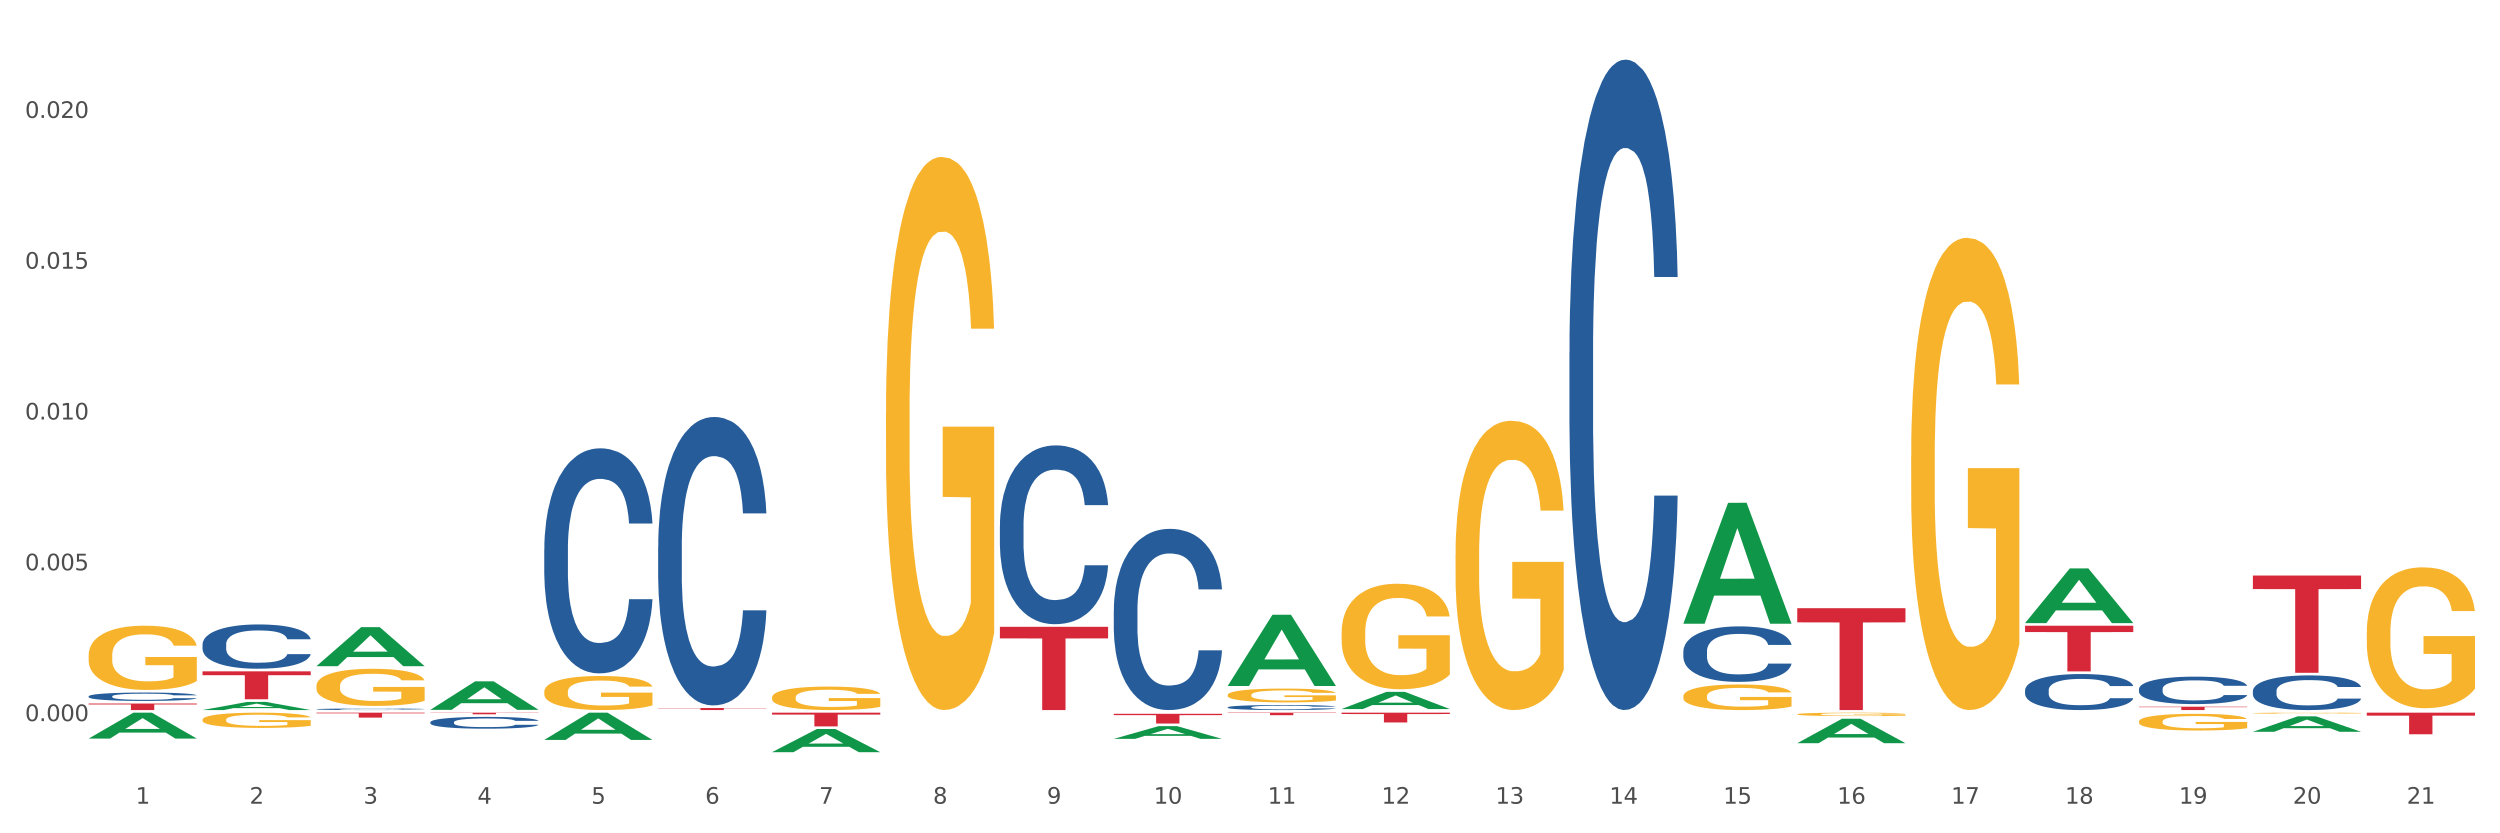 <?xml version="1.0" encoding="utf-8" standalone="no"?>
<!DOCTYPE svg PUBLIC "-//W3C//DTD SVG 1.1//EN"
  "http://www.w3.org/Graphics/SVG/1.1/DTD/svg11.dtd">
<svg xmlns:xlink="http://www.w3.org/1999/xlink" width="1080pt" height="360pt" viewBox="0 0 1080 360" xmlns="http://www.w3.org/2000/svg" version="1.1">
 <rect x="0" y="0" width="1080" height="360" fill="#333333" stroke="none"/>
 <defs>
  <style type="text/css">*{stroke-linejoin: round; stroke-linecap: butt}</style>
 </defs>
 <g id="figure_1">
  <g id="patch_1">
   <path d="M 0 360 
L 1080 360 
L 1080 0 
L 0 0 
z
" style="fill: #ffffff; stroke: #ffffff; stroke-linejoin: miter"/>
  </g>
  <g id="axes_1">
   <g id="matplotlib.axis_1">
    <g id="xtick_1">
     <g id="text_1">
      <!-- 1 -->
      <g style="fill: #4d4d4d" transform="translate(58.603 347.204) scale(0.096 -0.096)">
       <defs>
        <path id="DejaVuSans-31" d="M 794 531 
L 1825 531 
L 1825 4091 
L 703 3866 
L 703 4441 
L 1819 4666 
L 2450 4666 
L 2450 531 
L 3481 531 
L 3481 0 
L 794 0 
L 794 531 
z
" transform="scale(0.016)"/>
       </defs>
       <use xlink:href="#DejaVuSans-31"/>
      </g>
     </g>
    </g>
    <g id="xtick_2">
     <g id="text_2">
      <!-- 2 -->
      <g style="fill: #4d4d4d" transform="translate(107.811 347.204) scale(0.096 -0.096)">
       <defs>
        <path id="DejaVuSans-32" d="M 1228 531 
L 3431 531 
L 3431 0 
L 469 0 
L 469 531 
Q 828 903 1448 1529 
Q 2069 2156 2228 2338 
Q 2531 2678 2651 2914 
Q 2772 3150 2772 3378 
Q 2772 3750 2511 3984 
Q 2250 4219 1831 4219 
Q 1534 4219 1204 4116 
Q 875 4013 500 3803 
L 500 4441 
Q 881 4594 1212 4672 
Q 1544 4750 1819 4750 
Q 2544 4750 2975 4387 
Q 3406 4025 3406 3419 
Q 3406 3131 3298 2873 
Q 3191 2616 2906 2266 
Q 2828 2175 2409 1742 
Q 1991 1309 1228 531 
z
" transform="scale(0.016)"/>
       </defs>
       <use xlink:href="#DejaVuSans-32"/>
      </g>
     </g>
    </g>
    <g id="xtick_3">
     <g id="text_3">
      <!-- 3 -->
      <g style="fill: #4d4d4d" transform="translate(157.02 347.204) scale(0.096 -0.096)">
       <defs>
        <path id="DejaVuSans-33" d="M 2597 2516 
Q 3050 2419 3304 2112 
Q 3559 1806 3559 1356 
Q 3559 666 3084 287 
Q 2609 -91 1734 -91 
Q 1441 -91 1130 -33 
Q 819 25 488 141 
L 488 750 
Q 750 597 1062 519 
Q 1375 441 1716 441 
Q 2309 441 2620 675 
Q 2931 909 2931 1356 
Q 2931 1769 2642 2001 
Q 2353 2234 1838 2234 
L 1294 2234 
L 1294 2753 
L 1863 2753 
Q 2328 2753 2575 2939 
Q 2822 3125 2822 3475 
Q 2822 3834 2567 4026 
Q 2313 4219 1838 4219 
Q 1578 4219 1281 4162 
Q 984 4106 628 3988 
L 628 4550 
Q 988 4650 1302 4700 
Q 1616 4750 1894 4750 
Q 2613 4750 3031 4423 
Q 3450 4097 3450 3541 
Q 3450 3153 3228 2886 
Q 3006 2619 2597 2516 
z
" transform="scale(0.016)"/>
       </defs>
       <use xlink:href="#DejaVuSans-33"/>
      </g>
     </g>
    </g>
    <g id="xtick_4">
     <g id="text_4">
      <!-- 4 -->
      <g style="fill: #4d4d4d" transform="translate(206.228 347.204) scale(0.096 -0.096)">
       <defs>
        <path id="DejaVuSans-34" d="M 2419 4116 
L 825 1625 
L 2419 1625 
L 2419 4116 
z
M 2253 4666 
L 3047 4666 
L 3047 1625 
L 3713 1625 
L 3713 1100 
L 3047 1100 
L 3047 0 
L 2419 0 
L 2419 1100 
L 313 1100 
L 313 1709 
L 2253 4666 
z
" transform="scale(0.016)"/>
       </defs>
       <use xlink:href="#DejaVuSans-34"/>
      </g>
     </g>
    </g>
    <g id="xtick_5">
     <g id="text_5">
      <!-- 5 -->
      <g style="fill: #4d4d4d" transform="translate(255.437 347.204) scale(0.096 -0.096)">
       <defs>
        <path id="DejaVuSans-35" d="M 691 4666 
L 3169 4666 
L 3169 4134 
L 1269 4134 
L 1269 2991 
Q 1406 3038 1543 3061 
Q 1681 3084 1819 3084 
Q 2600 3084 3056 2656 
Q 3513 2228 3513 1497 
Q 3513 744 3044 326 
Q 2575 -91 1722 -91 
Q 1428 -91 1123 -41 
Q 819 9 494 109 
L 494 744 
Q 775 591 1075 516 
Q 1375 441 1709 441 
Q 2250 441 2565 725 
Q 2881 1009 2881 1497 
Q 2881 1984 2565 2268 
Q 2250 2553 1709 2553 
Q 1456 2553 1204 2497 
Q 953 2441 691 2322 
L 691 4666 
z
" transform="scale(0.016)"/>
       </defs>
       <use xlink:href="#DejaVuSans-35"/>
      </g>
     </g>
    </g>
    <g id="xtick_6">
     <g id="text_6">
      <!-- 6 -->
      <g style="fill: #4d4d4d" transform="translate(304.645 347.204) scale(0.096 -0.096)">
       <defs>
        <path id="DejaVuSans-36" d="M 2113 2584 
Q 1688 2584 1439 2293 
Q 1191 2003 1191 1497 
Q 1191 994 1439 701 
Q 1688 409 2113 409 
Q 2538 409 2786 701 
Q 3034 994 3034 1497 
Q 3034 2003 2786 2293 
Q 2538 2584 2113 2584 
z
M 3366 4563 
L 3366 3988 
Q 3128 4100 2886 4159 
Q 2644 4219 2406 4219 
Q 1781 4219 1451 3797 
Q 1122 3375 1075 2522 
Q 1259 2794 1537 2939 
Q 1816 3084 2150 3084 
Q 2853 3084 3261 2657 
Q 3669 2231 3669 1497 
Q 3669 778 3244 343 
Q 2819 -91 2113 -91 
Q 1303 -91 875 529 
Q 447 1150 447 2328 
Q 447 3434 972 4092 
Q 1497 4750 2381 4750 
Q 2619 4750 2861 4703 
Q 3103 4656 3366 4563 
z
" transform="scale(0.016)"/>
       </defs>
       <use xlink:href="#DejaVuSans-36"/>
      </g>
     </g>
    </g>
    <g id="xtick_7">
     <g id="text_7">
      <!-- 7 -->
      <g style="fill: #4d4d4d" transform="translate(353.854 347.204) scale(0.096 -0.096)">
       <defs>
        <path id="DejaVuSans-37" d="M 525 4666 
L 3525 4666 
L 3525 4397 
L 1831 0 
L 1172 0 
L 2766 4134 
L 525 4134 
L 525 4666 
z
" transform="scale(0.016)"/>
       </defs>
       <use xlink:href="#DejaVuSans-37"/>
      </g>
     </g>
    </g>
    <g id="xtick_8">
     <g id="text_8">
      <!-- 8 -->
      <g style="fill: #4d4d4d" transform="translate(403.062 347.204) scale(0.096 -0.096)">
       <defs>
        <path id="DejaVuSans-38" d="M 2034 2216 
Q 1584 2216 1326 1975 
Q 1069 1734 1069 1313 
Q 1069 891 1326 650 
Q 1584 409 2034 409 
Q 2484 409 2743 651 
Q 3003 894 3003 1313 
Q 3003 1734 2745 1975 
Q 2488 2216 2034 2216 
z
M 1403 2484 
Q 997 2584 770 2862 
Q 544 3141 544 3541 
Q 544 4100 942 4425 
Q 1341 4750 2034 4750 
Q 2731 4750 3128 4425 
Q 3525 4100 3525 3541 
Q 3525 3141 3298 2862 
Q 3072 2584 2669 2484 
Q 3125 2378 3379 2068 
Q 3634 1759 3634 1313 
Q 3634 634 3220 271 
Q 2806 -91 2034 -91 
Q 1263 -91 848 271 
Q 434 634 434 1313 
Q 434 1759 690 2068 
Q 947 2378 1403 2484 
z
M 1172 3481 
Q 1172 3119 1398 2916 
Q 1625 2713 2034 2713 
Q 2441 2713 2670 2916 
Q 2900 3119 2900 3481 
Q 2900 3844 2670 4047 
Q 2441 4250 2034 4250 
Q 1625 4250 1398 4047 
Q 1172 3844 1172 3481 
z
" transform="scale(0.016)"/>
       </defs>
       <use xlink:href="#DejaVuSans-38"/>
      </g>
     </g>
    </g>
    <g id="xtick_9">
     <g id="text_9">
      <!-- 9 -->
      <g style="fill: #4d4d4d" transform="translate(452.271 347.204) scale(0.096 -0.096)">
       <defs>
        <path id="DejaVuSans-39" d="M 703 97 
L 703 672 
Q 941 559 1184 500 
Q 1428 441 1663 441 
Q 2288 441 2617 861 
Q 2947 1281 2994 2138 
Q 2813 1869 2534 1725 
Q 2256 1581 1919 1581 
Q 1219 1581 811 2004 
Q 403 2428 403 3163 
Q 403 3881 828 4315 
Q 1253 4750 1959 4750 
Q 2769 4750 3195 4129 
Q 3622 3509 3622 2328 
Q 3622 1225 3098 567 
Q 2575 -91 1691 -91 
Q 1453 -91 1209 -44 
Q 966 3 703 97 
z
M 1959 2075 
Q 2384 2075 2632 2365 
Q 2881 2656 2881 3163 
Q 2881 3666 2632 3958 
Q 2384 4250 1959 4250 
Q 1534 4250 1286 3958 
Q 1038 3666 1038 3163 
Q 1038 2656 1286 2365 
Q 1534 2075 1959 2075 
z
" transform="scale(0.016)"/>
       </defs>
       <use xlink:href="#DejaVuSans-39"/>
      </g>
     </g>
    </g>
    <g id="xtick_10">
     <g id="text_10">
      <!-- 10 -->
      <g style="fill: #4d4d4d" transform="translate(498.425 347.204) scale(0.096 -0.096)">
       <defs>
        <path id="DejaVuSans-30" d="M 2034 4250 
Q 1547 4250 1301 3770 
Q 1056 3291 1056 2328 
Q 1056 1369 1301 889 
Q 1547 409 2034 409 
Q 2525 409 2770 889 
Q 3016 1369 3016 2328 
Q 3016 3291 2770 3770 
Q 2525 4250 2034 4250 
z
M 2034 4750 
Q 2819 4750 3233 4129 
Q 3647 3509 3647 2328 
Q 3647 1150 3233 529 
Q 2819 -91 2034 -91 
Q 1250 -91 836 529 
Q 422 1150 422 2328 
Q 422 3509 836 4129 
Q 1250 4750 2034 4750 
z
" transform="scale(0.016)"/>
       </defs>
       <use xlink:href="#DejaVuSans-31"/>
       <use xlink:href="#DejaVuSans-30" transform="translate(63.623 0)"/>
      </g>
     </g>
    </g>
    <g id="xtick_11">
     <g id="text_11">
      <!-- 11 -->
      <g style="fill: #4d4d4d" transform="translate(547.634 347.204) scale(0.096 -0.096)">
       <use xlink:href="#DejaVuSans-31"/>
       <use xlink:href="#DejaVuSans-31" transform="translate(63.623 0)"/>
      </g>
     </g>
    </g>
    <g id="xtick_12">
     <g id="text_12">
      <!-- 12 -->
      <g style="fill: #4d4d4d" transform="translate(596.842 347.204) scale(0.096 -0.096)">
       <use xlink:href="#DejaVuSans-31"/>
       <use xlink:href="#DejaVuSans-32" transform="translate(63.623 0)"/>
      </g>
     </g>
    </g>
    <g id="xtick_13">
     <g id="text_13">
      <!-- 13 -->
      <g style="fill: #4d4d4d" transform="translate(646.05 347.204) scale(0.096 -0.096)">
       <use xlink:href="#DejaVuSans-31"/>
       <use xlink:href="#DejaVuSans-33" transform="translate(63.623 0)"/>
      </g>
     </g>
    </g>
    <g id="xtick_14">
     <g id="text_14">
      <!-- 14 -->
      <g style="fill: #4d4d4d" transform="translate(695.259 347.204) scale(0.096 -0.096)">
       <use xlink:href="#DejaVuSans-31"/>
       <use xlink:href="#DejaVuSans-34" transform="translate(63.623 0)"/>
      </g>
     </g>
    </g>
    <g id="xtick_15">
     <g id="text_15">
      <!-- 15 -->
      <g style="fill: #4d4d4d" transform="translate(744.467 347.204) scale(0.096 -0.096)">
       <use xlink:href="#DejaVuSans-31"/>
       <use xlink:href="#DejaVuSans-35" transform="translate(63.623 0)"/>
      </g>
     </g>
    </g>
    <g id="xtick_16">
     <g id="text_16">
      <!-- 16 -->
      <g style="fill: #4d4d4d" transform="translate(793.676 347.204) scale(0.096 -0.096)">
       <use xlink:href="#DejaVuSans-31"/>
       <use xlink:href="#DejaVuSans-36" transform="translate(63.623 0)"/>
      </g>
     </g>
    </g>
    <g id="xtick_17">
     <g id="text_17">
      <!-- 17 -->
      <g style="fill: #4d4d4d" transform="translate(842.884 347.204) scale(0.096 -0.096)">
       <use xlink:href="#DejaVuSans-31"/>
       <use xlink:href="#DejaVuSans-37" transform="translate(63.623 0)"/>
      </g>
     </g>
    </g>
    <g id="xtick_18">
     <g id="text_18">
      <!-- 18 -->
      <g style="fill: #4d4d4d" transform="translate(892.093 347.204) scale(0.096 -0.096)">
       <use xlink:href="#DejaVuSans-31"/>
       <use xlink:href="#DejaVuSans-38" transform="translate(63.623 0)"/>
      </g>
     </g>
    </g>
    <g id="xtick_19">
     <g id="text_19">
      <!-- 19 -->
      <g style="fill: #4d4d4d" transform="translate(941.301 347.204) scale(0.096 -0.096)">
       <use xlink:href="#DejaVuSans-31"/>
       <use xlink:href="#DejaVuSans-39" transform="translate(63.623 0)"/>
      </g>
     </g>
    </g>
    <g id="xtick_20">
     <g id="text_20">
      <!-- 20 -->
      <g style="fill: #4d4d4d" transform="translate(990.51 347.204) scale(0.096 -0.096)">
       <use xlink:href="#DejaVuSans-32"/>
       <use xlink:href="#DejaVuSans-30" transform="translate(63.623 0)"/>
      </g>
     </g>
    </g>
    <g id="xtick_21">
     <g id="text_21">
      <!-- 21 -->
      <g style="fill: #4d4d4d" transform="translate(1039.718 347.204) scale(0.096 -0.096)">
       <use xlink:href="#DejaVuSans-32"/>
       <use xlink:href="#DejaVuSans-31" transform="translate(63.623 0)"/>
      </g>
     </g>
    </g>
    <g id="xtick_22"/>
    <g id="xtick_23"/>
    <g id="xtick_24"/>
    <g id="xtick_25"/>
    <g id="xtick_26"/>
    <g id="xtick_27"/>
    <g id="xtick_28"/>
    <g id="xtick_29"/>
    <g id="xtick_30"/>
    <g id="xtick_31"/>
    <g id="xtick_32"/>
    <g id="xtick_33"/>
    <g id="xtick_34"/>
    <g id="xtick_35"/>
    <g id="xtick_36"/>
    <g id="xtick_37"/>
    <g id="xtick_38"/>
    <g id="xtick_39"/>
    <g id="xtick_40"/>
    <g id="xtick_41"/>
   </g>
   <g id="matplotlib.axis_2">
    <g id="ytick_1">
     <g id="text_22">
      <!-- 0.000 -->
      <g style="fill: #4d4d4d" transform="translate(10.8 311.521) scale(0.096 -0.096)">
       <defs>
        <path id="DejaVuSans-2e" d="M 684 794 
L 1344 794 
L 1344 0 
L 684 0 
L 684 794 
z
" transform="scale(0.016)"/>
       </defs>
       <use xlink:href="#DejaVuSans-30"/>
       <use xlink:href="#DejaVuSans-2e" transform="translate(63.623 0)"/>
       <use xlink:href="#DejaVuSans-30" transform="translate(95.41 0)"/>
       <use xlink:href="#DejaVuSans-30" transform="translate(159.033 0)"/>
       <use xlink:href="#DejaVuSans-30" transform="translate(222.656 0)"/>
      </g>
     </g>
    </g>
    <g id="ytick_2">
     <g id="text_23">
      <!-- 0.005 -->
      <g style="fill: #4d4d4d" transform="translate(10.8 246.376) scale(0.096 -0.096)">
       <use xlink:href="#DejaVuSans-30"/>
       <use xlink:href="#DejaVuSans-2e" transform="translate(63.623 0)"/>
       <use xlink:href="#DejaVuSans-30" transform="translate(95.41 0)"/>
       <use xlink:href="#DejaVuSans-30" transform="translate(159.033 0)"/>
       <use xlink:href="#DejaVuSans-35" transform="translate(222.656 0)"/>
      </g>
     </g>
    </g>
    <g id="ytick_3">
     <g id="text_24">
      <!-- 0.010 -->
      <g style="fill: #4d4d4d" transform="translate(10.8 181.23) scale(0.096 -0.096)">
       <use xlink:href="#DejaVuSans-30"/>
       <use xlink:href="#DejaVuSans-2e" transform="translate(63.623 0)"/>
       <use xlink:href="#DejaVuSans-30" transform="translate(95.41 0)"/>
       <use xlink:href="#DejaVuSans-31" transform="translate(159.033 0)"/>
       <use xlink:href="#DejaVuSans-30" transform="translate(222.656 0)"/>
      </g>
     </g>
    </g>
    <g id="ytick_4">
     <g id="text_25">
      <!-- 0.015 -->
      <g style="fill: #4d4d4d" transform="translate(10.8 116.084) scale(0.096 -0.096)">
       <use xlink:href="#DejaVuSans-30"/>
       <use xlink:href="#DejaVuSans-2e" transform="translate(63.623 0)"/>
       <use xlink:href="#DejaVuSans-30" transform="translate(95.41 0)"/>
       <use xlink:href="#DejaVuSans-31" transform="translate(159.033 0)"/>
       <use xlink:href="#DejaVuSans-35" transform="translate(222.656 0)"/>
      </g>
     </g>
    </g>
    <g id="ytick_5">
     <g id="text_26">
      <!-- 0.020 -->
      <g style="fill: #4d4d4d" transform="translate(10.8 50.939) scale(0.096 -0.096)">
       <use xlink:href="#DejaVuSans-30"/>
       <use xlink:href="#DejaVuSans-2e" transform="translate(63.623 0)"/>
       <use xlink:href="#DejaVuSans-30" transform="translate(95.41 0)"/>
       <use xlink:href="#DejaVuSans-32" transform="translate(159.033 0)"/>
       <use xlink:href="#DejaVuSans-30" transform="translate(222.656 0)"/>
      </g>
     </g>
    </g>
    <g id="ytick_6"/>
    <g id="ytick_7"/>
    <g id="ytick_8"/>
    <g id="ytick_9"/>
   </g>
   <g id="PolyCollection_1">
    <path d="M 38.283 319.064 
L 38.331 319.053 
L 57.609 307.885 
L 65.609 307.874 
L 85.031 319.085 
L 75.778 319.085 
L 71.585 316.474 
L 51.681 316.474 
L 51.536 316.516 
L 47.488 319.085 
L 38.283 319.085 
L 38.283 319.064 
L 54.187 314.916 
L 69.079 314.906 
L 61.705 310.264 
L 61.609 310.243 
L 61.512 310.274 
L 54.139 314.906 
L 54.187 314.916 
L 38.283 319.064 
z
" clip-path="url(#p3684b56408)" style="fill: #109648"/>
    <path d="M 677.993 152.011 
L 678.048 151.754 
L 678.048 144.569 
L 678.214 134.818 
L 678.822 116.856 
L 679.595 103.255 
L 680.921 87.346 
L 681.64 80.674 
L 682.579 73.232 
L 684.513 61.171 
L 686.724 50.907 
L 688.271 45.262 
L 689.431 41.669 
L 692.028 35.254 
L 693.52 32.431 
L 695.067 30.122 
L 696.394 28.582 
L 698.604 26.786 
L 700.372 26.016 
L 702.417 25.759 
L 704.13 26.016 
L 706.395 27.043 
L 709.711 30.122 
L 710.982 31.918 
L 712.695 34.997 
L 714.463 39.103 
L 715.9 43.209 
L 717.557 49.111 
L 719.27 56.809 
L 720.928 66.56 
L 722.088 75.542 
L 723.028 85.036 
L 723.857 96.583 
L 724.465 109.157 
L 724.741 119.678 
L 714.629 119.678 
L 714.352 110.184 
L 713.8 99.919 
L 713.247 92.991 
L 712.639 87.346 
L 711.7 80.93 
L 710.871 76.825 
L 709.49 71.949 
L 708.219 68.87 
L 707.169 67.073 
L 705.898 65.534 
L 703.19 63.994 
L 701.256 63.994 
L 700.041 64.507 
L 698.549 65.79 
L 697.278 67.587 
L 695.786 70.666 
L 694.625 74.002 
L 693.465 78.364 
L 692.802 81.444 
L 691.807 87.089 
L 691.144 91.708 
L 690.26 99.663 
L 689.763 105.308 
L 688.879 119.935 
L 688.492 130.712 
L 688.326 138.154 
L 688.216 146.365 
L 688.216 186.396 
L 688.547 204.359 
L 688.823 212.057 
L 689.265 220.782 
L 690.094 232.073 
L 691.31 243.107 
L 692.581 251.062 
L 693.631 255.937 
L 694.625 259.53 
L 695.62 262.352 
L 696.836 264.919 
L 697.83 266.458 
L 699.322 267.998 
L 701.091 268.768 
L 702.472 268.768 
L 705.29 267.485 
L 706.561 266.202 
L 707.777 264.405 
L 709.103 261.583 
L 710.153 258.503 
L 710.761 256.194 
L 711.755 251.318 
L 712.529 246.186 
L 713.192 240.284 
L 713.634 235.152 
L 714.131 227.454 
L 714.518 218.729 
L 714.629 214.11 
L 724.741 214.11 
L 724.52 223.348 
L 724.133 232.329 
L 723.359 244.39 
L 722.752 251.318 
L 721.812 259.786 
L 720.818 266.971 
L 719.436 274.926 
L 718.165 280.828 
L 716.839 285.96 
L 715.402 290.579 
L 712.805 296.995 
L 711.866 298.791 
L 709.877 301.87 
L 708.329 303.666 
L 706.064 305.463 
L 703.743 306.489 
L 701.312 306.746 
L 699.157 306.233 
L 696.78 304.693 
L 695.288 303.153 
L 693.631 300.844 
L 691.697 297.251 
L 689.873 292.889 
L 688.16 287.757 
L 686.558 281.855 
L 685.066 275.183 
L 683.132 264.149 
L 681.695 253.371 
L 680.645 243.363 
L 679.927 234.895 
L 679.209 224.118 
L 678.822 216.676 
L 678.214 198.714 
L 677.993 182.034 
L 677.993 152.011 
z
" clip-path="url(#p3684b56408)" style="fill: #255c99"/>
    <path d="M 530.367 305.544 
L 530.423 305.542 
L 530.423 305.487 
L 530.589 305.411 
L 531.196 305.271 
L 531.97 305.166 
L 533.296 305.042 
L 534.014 304.99 
L 534.954 304.933 
L 536.888 304.839 
L 539.098 304.759 
L 540.645 304.715 
L 541.806 304.688 
L 544.403 304.638 
L 545.895 304.616 
L 547.442 304.598 
L 548.768 304.586 
L 550.979 304.572 
L 552.747 304.566 
L 554.791 304.564 
L 556.504 304.566 
L 558.77 304.574 
L 562.085 304.598 
L 563.356 304.612 
L 565.069 304.636 
L 566.838 304.668 
L 568.274 304.7 
L 569.932 304.745 
L 571.645 304.805 
L 573.303 304.881 
L 574.463 304.951 
L 575.403 305.024 
L 576.231 305.114 
L 576.839 305.212 
L 577.116 305.293 
L 567.003 305.293 
L 566.727 305.22 
L 566.174 305.14 
L 565.622 305.086 
L 565.014 305.042 
L 564.075 304.992 
L 563.246 304.961 
L 561.864 304.923 
L 560.593 304.899 
L 559.544 304.885 
L 558.273 304.873 
L 555.565 304.861 
L 553.631 304.861 
L 552.415 304.865 
L 550.923 304.875 
L 549.652 304.889 
L 548.16 304.913 
L 547 304.939 
L 545.84 304.972 
L 545.177 304.996 
L 544.182 305.04 
L 543.519 305.076 
L 542.635 305.138 
L 542.137 305.182 
L 541.253 305.295 
L 540.866 305.379 
L 540.701 305.437 
L 540.59 305.5 
L 540.59 305.811 
L 540.922 305.951 
L 541.198 306.011 
L 541.64 306.078 
L 542.469 306.166 
L 543.685 306.252 
L 544.956 306.313 
L 546.005 306.351 
L 547 306.379 
L 547.995 306.401 
L 549.21 306.421 
L 550.205 306.433 
L 551.697 306.445 
L 553.465 306.451 
L 554.847 306.451 
L 557.665 306.441 
L 558.936 306.431 
L 560.151 306.417 
L 561.478 306.395 
L 562.527 306.371 
L 563.135 306.353 
L 564.13 306.315 
L 564.904 306.276 
L 565.567 306.23 
L 566.009 306.19 
L 566.506 306.13 
L 566.893 306.062 
L 567.003 306.026 
L 577.116 306.026 
L 576.894 306.098 
L 576.508 306.168 
L 575.734 306.262 
L 575.126 306.315 
L 574.187 306.381 
L 573.192 306.437 
L 571.811 306.499 
L 570.54 306.545 
L 569.214 306.584 
L 567.777 306.62 
L 565.18 306.67 
L 564.24 306.684 
L 562.251 306.708 
L 560.704 306.722 
L 558.438 306.736 
L 556.118 306.744 
L 553.686 306.746 
L 551.531 306.742 
L 549.155 306.73 
L 547.663 306.718 
L 546.005 306.7 
L 544.071 306.672 
L 542.248 306.638 
L 540.535 306.598 
L 538.932 306.552 
L 537.44 306.501 
L 535.506 306.415 
L 534.07 306.331 
L 533.02 306.254 
L 532.302 306.188 
L 531.583 306.104 
L 531.196 306.046 
L 530.589 305.907 
L 530.367 305.777 
L 530.367 305.544 
z
" clip-path="url(#p3684b56408)" style="fill: #255c99"/>
    <path d="M 481.159 263.638 
L 481.214 263.566 
L 481.214 261.565 
L 481.38 258.848 
L 481.988 253.844 
L 482.762 250.055 
L 484.088 245.622 
L 484.806 243.764 
L 485.745 241.691 
L 487.679 238.331 
L 489.89 235.471 
L 491.437 233.898 
L 492.597 232.897 
L 495.194 231.11 
L 496.686 230.324 
L 498.234 229.68 
L 499.56 229.251 
L 501.77 228.751 
L 503.538 228.536 
L 505.583 228.465 
L 507.296 228.536 
L 509.562 228.822 
L 512.877 229.68 
L 514.148 230.181 
L 515.861 231.039 
L 517.629 232.182 
L 519.066 233.326 
L 520.724 234.971 
L 522.437 237.115 
L 524.094 239.832 
L 525.255 242.334 
L 526.194 244.979 
L 527.023 248.196 
L 527.631 251.699 
L 527.907 254.63 
L 517.795 254.63 
L 517.519 251.985 
L 516.966 249.125 
L 516.413 247.195 
L 515.806 245.622 
L 514.866 243.835 
L 514.037 242.691 
L 512.656 241.333 
L 511.385 240.475 
L 510.335 239.975 
L 509.064 239.546 
L 506.357 239.117 
L 504.423 239.117 
L 503.207 239.26 
L 501.715 239.617 
L 500.444 240.118 
L 498.952 240.976 
L 497.792 241.905 
L 496.631 243.12 
L 495.968 243.978 
L 494.973 245.551 
L 494.31 246.838 
L 493.426 249.054 
L 492.929 250.627 
L 492.045 254.702 
L 491.658 257.704 
L 491.492 259.777 
L 491.382 262.065 
L 491.382 273.217 
L 491.713 278.222 
L 491.99 280.366 
L 492.432 282.797 
L 493.26 285.942 
L 494.476 289.016 
L 495.747 291.233 
L 496.797 292.591 
L 497.792 293.592 
L 498.786 294.378 
L 500.002 295.093 
L 500.997 295.522 
L 502.489 295.951 
L 504.257 296.165 
L 505.638 296.165 
L 508.456 295.808 
L 509.727 295.45 
L 510.943 294.95 
L 512.269 294.164 
L 513.319 293.306 
L 513.927 292.662 
L 514.922 291.304 
L 515.695 289.874 
L 516.358 288.23 
L 516.8 286.8 
L 517.298 284.656 
L 517.684 282.225 
L 517.795 280.938 
L 527.907 280.938 
L 527.686 283.512 
L 527.299 286.014 
L 526.526 289.374 
L 525.918 291.304 
L 524.978 293.663 
L 523.984 295.665 
L 522.602 297.881 
L 521.331 299.525 
L 520.005 300.955 
L 518.569 302.242 
L 515.971 304.029 
L 515.032 304.53 
L 513.043 305.387 
L 511.496 305.888 
L 509.23 306.388 
L 506.909 306.674 
L 504.478 306.746 
L 502.323 306.603 
L 499.947 306.174 
L 498.455 305.745 
L 496.797 305.102 
L 494.863 304.101 
L 493.039 302.885 
L 491.326 301.456 
L 489.724 299.811 
L 488.232 297.953 
L 486.298 294.879 
L 484.861 291.876 
L 483.811 289.088 
L 483.093 286.729 
L 482.375 283.726 
L 481.988 281.653 
L 481.38 276.649 
L 481.159 272.002 
L 481.159 263.638 
z
" clip-path="url(#p3684b56408)" style="fill: #255c99"/>
    <path d="M 431.951 227.116 
L 432.006 227.046 
L 432.006 225.07 
L 432.172 222.39 
L 432.779 217.451 
L 433.553 213.712 
L 434.879 209.338 
L 435.598 207.504 
L 436.537 205.458 
L 438.471 202.143 
L 440.681 199.321 
L 442.229 197.769 
L 443.389 196.781 
L 445.986 195.018 
L 447.478 194.242 
L 449.025 193.607 
L 450.351 193.183 
L 452.562 192.69 
L 454.33 192.478 
L 456.374 192.407 
L 458.087 192.478 
L 460.353 192.76 
L 463.669 193.607 
L 464.939 194.1 
L 466.652 194.947 
L 468.421 196.076 
L 469.857 197.205 
L 471.515 198.827 
L 473.228 200.943 
L 474.886 203.624 
L 476.046 206.093 
L 476.986 208.704 
L 477.814 211.878 
L 478.422 215.335 
L 478.699 218.227 
L 468.586 218.227 
L 468.31 215.617 
L 467.758 212.795 
L 467.205 210.89 
L 466.597 209.338 
L 465.658 207.575 
L 464.829 206.446 
L 463.447 205.106 
L 462.177 204.259 
L 461.127 203.765 
L 459.856 203.342 
L 457.148 202.919 
L 455.214 202.919 
L 453.998 203.06 
L 452.506 203.413 
L 451.236 203.906 
L 449.744 204.753 
L 448.583 205.67 
L 447.423 206.869 
L 446.76 207.716 
L 445.765 209.268 
L 445.102 210.538 
L 444.218 212.725 
L 443.72 214.277 
L 442.836 218.298 
L 442.45 221.261 
L 442.284 223.307 
L 442.173 225.564 
L 442.173 236.569 
L 442.505 241.508 
L 442.781 243.624 
L 443.223 246.022 
L 444.052 249.127 
L 445.268 252.16 
L 446.539 254.347 
L 447.589 255.687 
L 448.583 256.675 
L 449.578 257.451 
L 450.793 258.156 
L 451.788 258.58 
L 453.28 259.003 
L 455.048 259.215 
L 456.43 259.215 
L 459.248 258.862 
L 460.519 258.509 
L 461.734 258.015 
L 463.061 257.239 
L 464.111 256.393 
L 464.718 255.758 
L 465.713 254.417 
L 466.487 253.007 
L 467.15 251.384 
L 467.592 249.973 
L 468.089 247.857 
L 468.476 245.458 
L 468.586 244.188 
L 478.699 244.188 
L 478.478 246.728 
L 478.091 249.197 
L 477.317 252.513 
L 476.709 254.417 
L 475.77 256.746 
L 474.775 258.721 
L 473.394 260.908 
L 472.123 262.53 
L 470.797 263.941 
L 469.36 265.211 
L 466.763 266.975 
L 465.824 267.469 
L 463.834 268.315 
L 462.287 268.809 
L 460.022 269.303 
L 457.701 269.585 
L 455.269 269.655 
L 453.114 269.514 
L 450.738 269.091 
L 449.246 268.668 
L 447.589 268.033 
L 445.655 267.045 
L 443.831 265.846 
L 442.118 264.435 
L 440.516 262.812 
L 439.024 260.978 
L 437.09 257.945 
L 435.653 254.982 
L 434.603 252.231 
L 433.885 249.903 
L 433.166 246.94 
L 432.779 244.894 
L 432.172 239.956 
L 431.951 235.37 
L 431.951 227.116 
z
" clip-path="url(#p3684b56408)" style="fill: #255c99"/>
    <path d="M 284.325 236.124 
L 284.381 236.01 
L 284.381 232.824 
L 284.546 228.499 
L 285.154 220.534 
L 285.928 214.503 
L 287.254 207.447 
L 287.972 204.489 
L 288.912 201.189 
L 290.846 195.84 
L 293.056 191.288 
L 294.603 188.785 
L 295.764 187.192 
L 298.361 184.347 
L 299.853 183.095 
L 301.4 182.071 
L 302.726 181.388 
L 304.936 180.592 
L 306.705 180.25 
L 308.749 180.136 
L 310.462 180.25 
L 312.728 180.705 
L 316.043 182.071 
L 317.314 182.868 
L 319.027 184.233 
L 320.795 186.054 
L 322.232 187.874 
L 323.89 190.492 
L 325.603 193.906 
L 327.26 198.23 
L 328.421 202.213 
L 329.36 206.423 
L 330.189 211.544 
L 330.797 217.12 
L 331.073 221.785 
L 320.961 221.785 
L 320.685 217.575 
L 320.132 213.023 
L 319.58 209.951 
L 318.972 207.447 
L 318.032 204.602 
L 317.204 202.782 
L 315.822 200.62 
L 314.551 199.254 
L 313.501 198.457 
L 312.23 197.775 
L 309.523 197.092 
L 307.589 197.092 
L 306.373 197.319 
L 304.881 197.888 
L 303.61 198.685 
L 302.118 200.051 
L 300.958 201.53 
L 299.797 203.464 
L 299.134 204.83 
L 298.14 207.333 
L 297.477 209.382 
L 296.592 212.909 
L 296.095 215.413 
L 295.211 221.899 
L 294.824 226.679 
L 294.658 229.979 
L 294.548 233.62 
L 294.548 251.372 
L 294.879 259.338 
L 295.156 262.752 
L 295.598 266.621 
L 296.427 271.628 
L 297.642 276.521 
L 298.913 280.049 
L 299.963 282.211 
L 300.958 283.804 
L 301.952 285.056 
L 303.168 286.194 
L 304.163 286.876 
L 305.655 287.559 
L 307.423 287.9 
L 308.804 287.9 
L 311.623 287.331 
L 312.893 286.762 
L 314.109 285.966 
L 315.435 284.714 
L 316.485 283.349 
L 317.093 282.324 
L 318.088 280.162 
L 318.861 277.886 
L 319.524 275.269 
L 319.966 272.993 
L 320.464 269.579 
L 320.851 265.71 
L 320.961 263.662 
L 331.073 263.662 
L 330.852 267.759 
L 330.465 271.742 
L 329.692 277.09 
L 329.084 280.162 
L 328.145 283.918 
L 327.15 287.104 
L 325.769 290.632 
L 324.498 293.249 
L 323.171 295.525 
L 321.735 297.573 
L 319.138 300.418 
L 318.198 301.214 
L 316.209 302.58 
L 314.662 303.377 
L 312.396 304.173 
L 310.075 304.628 
L 307.644 304.742 
L 305.489 304.515 
L 303.113 303.832 
L 301.621 303.149 
L 299.963 302.125 
L 298.029 300.532 
L 296.206 298.597 
L 294.493 296.321 
L 292.89 293.704 
L 291.398 290.745 
L 289.464 285.852 
L 288.028 281.073 
L 286.978 276.635 
L 286.259 272.879 
L 285.541 268.1 
L 285.154 264.8 
L 284.546 256.834 
L 284.325 249.438 
L 284.325 236.124 
z
" clip-path="url(#p3684b56408)" style="fill: #255c99"/>
    <path d="M 235.117 237.358 
L 235.172 237.269 
L 235.172 234.783 
L 235.338 231.408 
L 235.946 225.193 
L 236.719 220.487 
L 238.045 214.981 
L 238.764 212.673 
L 239.703 210.097 
L 241.637 205.924 
L 243.848 202.372 
L 245.395 200.419 
L 246.555 199.176 
L 249.152 196.956 
L 250.644 195.979 
L 252.191 195.18 
L 253.518 194.647 
L 255.728 194.026 
L 257.496 193.759 
L 259.541 193.67 
L 261.254 193.759 
L 263.519 194.114 
L 266.835 195.18 
L 268.106 195.801 
L 269.819 196.867 
L 271.587 198.288 
L 273.024 199.708 
L 274.681 201.751 
L 276.394 204.415 
L 278.052 207.789 
L 279.212 210.897 
L 280.152 214.182 
L 280.981 218.178 
L 281.589 222.529 
L 281.865 226.169 
L 271.753 226.169 
L 271.476 222.884 
L 270.924 219.332 
L 270.371 216.935 
L 269.763 214.981 
L 268.824 212.761 
L 267.995 211.341 
L 266.614 209.654 
L 265.343 208.588 
L 264.293 207.966 
L 263.022 207.434 
L 260.314 206.901 
L 258.38 206.901 
L 257.165 207.078 
L 255.673 207.522 
L 254.402 208.144 
L 252.91 209.21 
L 251.749 210.364 
L 250.589 211.873 
L 249.926 212.939 
L 248.931 214.892 
L 248.268 216.491 
L 247.384 219.243 
L 246.887 221.197 
L 246.003 226.258 
L 245.616 229.988 
L 245.45 232.563 
L 245.339 235.404 
L 245.339 249.256 
L 245.671 255.472 
L 245.947 258.136 
L 246.389 261.155 
L 247.218 265.062 
L 248.434 268.88 
L 249.705 271.633 
L 250.755 273.32 
L 251.749 274.563 
L 252.744 275.54 
L 253.96 276.428 
L 254.954 276.96 
L 256.446 277.493 
L 258.215 277.76 
L 259.596 277.76 
L 262.414 277.316 
L 263.685 276.872 
L 264.901 276.25 
L 266.227 275.273 
L 267.277 274.208 
L 267.885 273.409 
L 268.879 271.722 
L 269.653 269.946 
L 270.316 267.903 
L 270.758 266.127 
L 271.255 263.464 
L 271.642 260.444 
L 271.753 258.846 
L 281.865 258.846 
L 281.644 262.043 
L 281.257 265.151 
L 280.483 269.324 
L 279.876 271.722 
L 278.936 274.652 
L 277.942 277.138 
L 276.56 279.891 
L 275.289 281.933 
L 273.963 283.709 
L 272.526 285.307 
L 269.929 287.527 
L 268.99 288.149 
L 267 289.214 
L 265.453 289.836 
L 263.188 290.457 
L 260.867 290.813 
L 258.436 290.901 
L 256.28 290.724 
L 253.904 290.191 
L 252.412 289.658 
L 250.755 288.859 
L 248.821 287.616 
L 246.997 286.106 
L 245.284 284.33 
L 243.682 282.288 
L 242.19 279.979 
L 240.256 276.161 
L 238.819 272.432 
L 237.769 268.969 
L 237.051 266.039 
L 236.332 262.309 
L 235.946 259.734 
L 235.338 253.518 
L 235.117 247.747 
L 235.117 237.358 
z
" clip-path="url(#p3684b56408)" style="fill: #255c99"/>
    <path d="M 185.908 311.988 
L 185.964 311.983 
L 185.964 311.853 
L 186.129 311.676 
L 186.737 311.35 
L 187.511 311.103 
L 188.837 310.814 
L 189.555 310.693 
L 190.495 310.558 
L 192.429 310.34 
L 194.639 310.153 
L 196.186 310.051 
L 197.347 309.986 
L 199.944 309.869 
L 201.436 309.818 
L 202.983 309.776 
L 204.309 309.748 
L 206.519 309.716 
L 208.288 309.702 
L 210.332 309.697 
L 212.045 309.702 
L 214.311 309.72 
L 217.626 309.776 
L 218.897 309.809 
L 220.61 309.865 
L 222.378 309.939 
L 223.815 310.014 
L 225.473 310.121 
L 227.186 310.26 
L 228.844 310.437 
L 230.004 310.6 
L 230.943 310.773 
L 231.772 310.982 
L 232.38 311.21 
L 232.656 311.401 
L 222.544 311.401 
L 222.268 311.229 
L 221.715 311.043 
L 221.163 310.917 
L 220.555 310.814 
L 219.616 310.698 
L 218.787 310.624 
L 217.405 310.535 
L 216.134 310.479 
L 215.084 310.447 
L 213.813 310.419 
L 211.106 310.391 
L 209.172 310.391 
L 207.956 310.4 
L 206.464 310.423 
L 205.193 310.456 
L 203.701 310.512 
L 202.541 310.572 
L 201.381 310.651 
L 200.717 310.707 
L 199.723 310.81 
L 199.06 310.894 
L 198.176 311.038 
L 197.678 311.14 
L 196.794 311.406 
L 196.407 311.601 
L 196.242 311.736 
L 196.131 311.885 
L 196.131 312.612 
L 196.463 312.937 
L 196.739 313.077 
L 197.181 313.235 
L 198.01 313.44 
L 199.225 313.64 
L 200.496 313.785 
L 201.546 313.873 
L 202.541 313.938 
L 203.536 313.99 
L 204.751 314.036 
L 205.746 314.064 
L 207.238 314.092 
L 209.006 314.106 
L 210.388 314.106 
L 213.206 314.083 
L 214.477 314.059 
L 215.692 314.027 
L 217.018 313.976 
L 218.068 313.92 
L 218.676 313.878 
L 219.671 313.789 
L 220.444 313.696 
L 221.108 313.589 
L 221.55 313.496 
L 222.047 313.356 
L 222.434 313.198 
L 222.544 313.114 
L 232.656 313.114 
L 232.435 313.282 
L 232.049 313.445 
L 231.275 313.664 
L 230.667 313.789 
L 229.728 313.943 
L 228.733 314.073 
L 227.352 314.218 
L 226.081 314.325 
L 224.755 314.418 
L 223.318 314.502 
L 220.721 314.618 
L 219.781 314.651 
L 217.792 314.707 
L 216.245 314.739 
L 213.979 314.772 
L 211.658 314.79 
L 209.227 314.795 
L 207.072 314.786 
L 204.696 314.758 
L 203.204 314.73 
L 201.546 314.688 
L 199.612 314.623 
L 197.789 314.544 
L 196.076 314.451 
L 194.473 314.343 
L 192.981 314.222 
L 191.047 314.022 
L 189.611 313.827 
L 188.561 313.645 
L 187.842 313.491 
L 187.124 313.296 
L 186.737 313.161 
L 186.129 312.835 
L 185.908 312.532 
L 185.908 311.988 
z
" clip-path="url(#p3684b56408)" style="fill: #255c99"/>
    <path d="M 136.7 306.383 
L 136.755 306.383 
L 136.755 306.366 
L 136.921 306.343 
L 137.529 306.301 
L 138.302 306.269 
L 139.629 306.232 
L 140.347 306.216 
L 141.286 306.199 
L 143.22 306.17 
L 145.431 306.146 
L 146.978 306.133 
L 148.138 306.125 
L 150.735 306.11 
L 152.227 306.103 
L 153.775 306.098 
L 155.101 306.094 
L 157.311 306.09 
L 159.079 306.088 
L 161.124 306.087 
L 162.837 306.088 
L 165.102 306.09 
L 168.418 306.098 
L 169.689 306.102 
L 171.402 306.109 
L 173.17 306.119 
L 174.607 306.128 
L 176.264 306.142 
L 177.977 306.16 
L 179.635 306.183 
L 180.796 306.204 
L 181.735 306.226 
L 182.564 306.253 
L 183.172 306.283 
L 183.448 306.307 
L 173.336 306.307 
L 173.059 306.285 
L 172.507 306.261 
L 171.954 306.245 
L 171.346 306.232 
L 170.407 306.217 
L 169.578 306.207 
L 168.197 306.196 
L 166.926 306.188 
L 165.876 306.184 
L 164.605 306.181 
L 161.897 306.177 
L 159.963 306.177 
L 158.748 306.178 
L 157.256 306.181 
L 155.985 306.185 
L 154.493 306.193 
L 153.332 306.2 
L 152.172 306.211 
L 151.509 306.218 
L 150.514 306.231 
L 149.851 306.242 
L 148.967 306.261 
L 148.47 306.274 
L 147.586 306.308 
L 147.199 306.333 
L 147.033 306.351 
L 146.923 306.37 
L 146.923 306.464 
L 147.254 306.506 
L 147.53 306.524 
L 147.972 306.544 
L 148.801 306.571 
L 150.017 306.597 
L 151.288 306.615 
L 152.338 306.627 
L 153.332 306.635 
L 154.327 306.642 
L 155.543 306.648 
L 156.537 306.651 
L 158.029 306.655 
L 159.798 306.657 
L 161.179 306.657 
L 163.997 306.654 
L 165.268 306.651 
L 166.484 306.647 
L 167.81 306.64 
L 168.86 306.633 
L 169.468 306.627 
L 170.462 306.616 
L 171.236 306.604 
L 171.899 306.59 
L 172.341 306.578 
L 172.838 306.56 
L 173.225 306.54 
L 173.336 306.529 
L 183.448 306.529 
L 183.227 306.55 
L 182.84 306.571 
L 182.066 306.6 
L 181.459 306.616 
L 180.519 306.636 
L 179.525 306.653 
L 178.143 306.671 
L 176.872 306.685 
L 175.546 306.697 
L 174.109 306.708 
L 171.512 306.723 
L 170.573 306.727 
L 168.584 306.734 
L 167.036 306.739 
L 164.771 306.743 
L 162.45 306.745 
L 160.019 306.746 
L 157.864 306.745 
L 155.488 306.741 
L 153.996 306.737 
L 152.338 306.732 
L 150.404 306.724 
L 148.58 306.713 
L 146.867 306.701 
L 145.265 306.687 
L 143.773 306.672 
L 141.839 306.646 
L 140.402 306.621 
L 139.352 306.597 
L 138.634 306.577 
L 137.916 306.552 
L 137.529 306.535 
L 136.921 306.493 
L 136.7 306.454 
L 136.7 306.383 
z
" clip-path="url(#p3684b56408)" style="fill: #255c99"/>
    <path d="M 38.283 283.123 
L 38.338 283.097 
L 38.338 282.185 
L 38.449 281.399 
L 39.001 279.498 
L 39.828 277.926 
L 40.436 277.089 
L 41.043 276.405 
L 41.76 275.721 
L 42.643 275.011 
L 44.244 273.971 
L 45.237 273.439 
L 46.451 272.881 
L 48.659 272.07 
L 50.26 271.614 
L 51.916 271.234 
L 54.62 270.777 
L 56.386 270.574 
L 58.263 270.422 
L 60.526 270.321 
L 62.237 270.296 
L 65.99 270.372 
L 69.191 270.6 
L 70.736 270.777 
L 72.723 271.081 
L 73.772 271.284 
L 75.483 271.69 
L 77.249 272.222 
L 78.463 272.679 
L 80.284 273.54 
L 81.664 274.402 
L 82.934 275.467 
L 83.596 276.202 
L 84.093 276.887 
L 84.534 277.673 
L 84.976 278.915 
L 75.041 278.915 
L 74.655 278.027 
L 74.048 277.191 
L 73.165 276.38 
L 72.392 275.873 
L 71.067 275.239 
L 69.853 274.833 
L 68.584 274.529 
L 67.038 274.276 
L 65.824 274.149 
L 64.113 274.047 
L 60.746 274.073 
L 58.483 274.276 
L 56.938 274.529 
L 55.945 274.757 
L 55.062 275.011 
L 54.068 275.366 
L 52.909 275.898 
L 52.081 276.38 
L 51.253 276.988 
L 50.591 277.596 
L 49.984 278.306 
L 49.487 279.067 
L 49.101 279.853 
L 48.77 280.816 
L 48.494 282.413 
L 48.494 285.886 
L 48.604 286.672 
L 48.88 287.711 
L 49.211 288.497 
L 49.763 289.435 
L 50.26 290.069 
L 51.198 290.981 
L 52.247 291.742 
L 53.075 292.224 
L 53.902 292.629 
L 55.337 293.187 
L 56.938 293.643 
L 58.318 293.922 
L 60.194 294.176 
L 61.464 294.277 
L 62.568 294.328 
L 65.272 294.328 
L 67.204 294.252 
L 69.356 294.074 
L 71.012 293.846 
L 72.392 293.567 
L 73.937 293.111 
L 74.931 292.68 
L 74.931 287.382 
L 62.788 287.356 
L 62.788 283.833 
L 85.031 283.833 
L 85.031 294.176 
L 84.093 294.708 
L 83.044 295.19 
L 81.94 295.62 
L 80.284 296.153 
L 78.298 296.66 
L 76.531 297.015 
L 74.655 297.319 
L 72.447 297.598 
L 69.577 297.851 
L 67.811 297.953 
L 65.603 298.029 
L 63.009 298.054 
L 60.746 298.003 
L 58.539 297.877 
L 56.221 297.648 
L 53.958 297.319 
L 52.247 296.989 
L 50.536 296.584 
L 48.714 296.051 
L 47.279 295.544 
L 46.176 295.088 
L 44.961 294.505 
L 43.637 293.745 
L 42.643 293.06 
L 41.76 292.35 
L 40.822 291.438 
L 40.16 290.652 
L 39.497 289.663 
L 39.111 288.928 
L 38.669 287.787 
L 38.338 286.19 
L 38.283 283.123 
z
" clip-path="url(#p3684b56408)" style="fill: #f7b32b"/>
    <path d="M 87.491 278.351 
L 87.547 278.333 
L 87.547 277.844 
L 87.712 277.181 
L 88.32 275.958 
L 89.094 275.032 
L 90.42 273.949 
L 91.138 273.495 
L 92.078 272.989 
L 94.012 272.168 
L 96.222 271.469 
L 97.769 271.085 
L 98.93 270.841 
L 101.527 270.404 
L 103.019 270.212 
L 104.566 270.055 
L 105.892 269.95 
L 108.103 269.828 
L 109.871 269.775 
L 111.915 269.758 
L 113.628 269.775 
L 115.894 269.845 
L 119.209 270.055 
L 120.48 270.177 
L 122.193 270.386 
L 123.962 270.666 
L 125.398 270.945 
L 127.056 271.347 
L 128.769 271.871 
L 130.427 272.535 
L 131.587 273.146 
L 132.526 273.792 
L 133.355 274.578 
L 133.963 275.434 
L 134.239 276.15 
L 124.127 276.15 
L 123.851 275.504 
L 123.298 274.805 
L 122.746 274.334 
L 122.138 273.949 
L 121.199 273.513 
L 120.37 273.233 
L 118.988 272.902 
L 117.717 272.692 
L 116.668 272.57 
L 115.397 272.465 
L 112.689 272.36 
L 110.755 272.36 
L 109.539 272.395 
L 108.047 272.482 
L 106.776 272.605 
L 105.284 272.814 
L 104.124 273.041 
L 102.964 273.338 
L 102.301 273.548 
L 101.306 273.932 
L 100.643 274.246 
L 99.759 274.788 
L 99.261 275.172 
L 98.377 276.168 
L 97.99 276.901 
L 97.825 277.408 
L 97.714 277.967 
L 97.714 280.691 
L 98.046 281.914 
L 98.322 282.438 
L 98.764 283.032 
L 99.593 283.8 
L 100.809 284.551 
L 102.079 285.093 
L 103.129 285.425 
L 104.124 285.669 
L 105.119 285.861 
L 106.334 286.036 
L 107.329 286.141 
L 108.821 286.246 
L 110.589 286.298 
L 111.971 286.298 
L 114.789 286.211 
L 116.06 286.123 
L 117.275 286.001 
L 118.602 285.809 
L 119.651 285.599 
L 120.259 285.442 
L 121.254 285.11 
L 122.028 284.761 
L 122.691 284.359 
L 123.133 284.01 
L 123.63 283.486 
L 124.017 282.892 
L 124.127 282.578 
L 134.239 282.578 
L 134.018 283.206 
L 133.632 283.818 
L 132.858 284.639 
L 132.25 285.11 
L 131.311 285.687 
L 130.316 286.176 
L 128.935 286.717 
L 127.664 287.119 
L 126.338 287.468 
L 124.901 287.783 
L 122.304 288.219 
L 121.364 288.341 
L 119.375 288.551 
L 117.828 288.673 
L 115.562 288.796 
L 113.242 288.865 
L 110.81 288.883 
L 108.655 288.848 
L 106.279 288.743 
L 104.787 288.638 
L 103.129 288.481 
L 101.195 288.237 
L 99.372 287.94 
L 97.659 287.59 
L 96.056 287.189 
L 94.564 286.735 
L 92.63 285.984 
L 91.194 285.25 
L 90.144 284.569 
L 89.425 283.992 
L 88.707 283.259 
L 88.32 282.752 
L 87.712 281.53 
L 87.491 280.394 
L 87.491 278.351 
z
" clip-path="url(#p3684b56408)" style="fill: #255c99"/>
    <path d="M 333.534 307.874 
L 380.282 307.874 
L 380.282 308.697 
L 361.893 308.703 
L 361.893 313.797 
L 351.812 313.797 
L 351.812 308.703 
L 333.534 308.697 
L 333.534 307.88 
L 333.534 307.874 
z
" clip-path="url(#p3684b56408)" style="fill: #d62839"/>
    <path d="M 431.951 270.784 
L 478.699 270.784 
L 478.699 275.781 
L 460.31 275.815 
L 460.31 306.746 
L 450.229 306.746 
L 450.229 275.815 
L 431.951 275.781 
L 431.951 270.818 
L 431.951 270.784 
z
" clip-path="url(#p3684b56408)" style="fill: #d62839"/>
    <path d="M 481.159 308.364 
L 527.907 308.364 
L 527.907 308.948 
L 509.518 308.952 
L 509.518 312.567 
L 499.437 312.567 
L 499.437 308.952 
L 481.159 308.948 
L 481.159 308.368 
L 481.159 308.364 
z
" clip-path="url(#p3684b56408)" style="fill: #d62839"/>
    <path d="M 530.367 307.874 
L 577.116 307.874 
L 577.116 308.028 
L 558.726 308.029 
L 558.726 308.979 
L 548.646 308.979 
L 548.646 308.029 
L 530.367 308.028 
L 530.367 307.875 
L 530.367 307.874 
z
" clip-path="url(#p3684b56408)" style="fill: #d62839"/>
    <path d="M 579.576 307.874 
L 626.324 307.874 
L 626.324 308.462 
L 607.935 308.466 
L 607.935 312.106 
L 597.854 312.106 
L 597.854 308.466 
L 579.576 308.462 
L 579.576 307.878 
L 579.576 307.874 
z
" clip-path="url(#p3684b56408)" style="fill: #d62839"/>
    <path d="M 776.41 262.742 
L 823.158 262.742 
L 823.158 268.857 
L 804.769 268.898 
L 804.769 306.746 
L 794.688 306.746 
L 794.688 268.898 
L 776.41 268.857 
L 776.41 262.783 
L 776.41 262.742 
z
" clip-path="url(#p3684b56408)" style="fill: #d62839"/>
    <path d="M 874.827 270.314 
L 921.575 270.314 
L 921.575 273.057 
L 903.186 273.076 
L 903.186 290.053 
L 893.105 290.053 
L 893.105 273.076 
L 874.827 273.057 
L 874.827 270.333 
L 874.827 270.314 
z
" clip-path="url(#p3684b56408)" style="fill: #d62839"/>
    <path d="M 924.035 305.297 
L 970.783 305.297 
L 970.783 305.498 
L 952.394 305.499 
L 952.394 306.746 
L 942.313 306.746 
L 942.313 305.499 
L 924.035 305.498 
L 924.035 305.298 
L 924.035 305.297 
z
" clip-path="url(#p3684b56408)" style="fill: #d62839"/>
    <path d="M 38.283 300.81 
L 38.338 300.807 
L 38.338 300.714 
L 38.504 300.588 
L 39.112 300.357 
L 39.885 300.181 
L 41.212 299.976 
L 41.93 299.89 
L 42.869 299.794 
L 44.803 299.639 
L 47.014 299.507 
L 48.561 299.434 
L 49.721 299.388 
L 52.318 299.305 
L 53.81 299.269 
L 55.358 299.239 
L 56.684 299.219 
L 58.894 299.196 
L 60.662 299.186 
L 62.707 299.183 
L 64.42 299.186 
L 66.685 299.199 
L 70.001 299.239 
L 71.272 299.262 
L 72.985 299.302 
L 74.753 299.355 
L 76.19 299.407 
L 77.848 299.484 
L 79.561 299.583 
L 81.218 299.708 
L 82.379 299.824 
L 83.318 299.947 
L 84.147 300.095 
L 84.755 300.258 
L 85.031 300.393 
L 74.919 300.393 
L 74.643 300.271 
L 74.09 300.138 
L 73.537 300.049 
L 72.93 299.976 
L 71.99 299.894 
L 71.161 299.841 
L 69.78 299.778 
L 68.509 299.738 
L 67.459 299.715 
L 66.188 299.695 
L 63.481 299.675 
L 61.546 299.675 
L 60.331 299.682 
L 58.839 299.699 
L 57.568 299.722 
L 56.076 299.761 
L 54.916 299.804 
L 53.755 299.861 
L 53.092 299.9 
L 52.097 299.973 
L 51.434 300.033 
L 50.55 300.135 
L 50.053 300.208 
L 49.169 300.396 
L 48.782 300.535 
L 48.616 300.631 
L 48.506 300.737 
L 48.506 301.253 
L 48.837 301.485 
L 49.114 301.584 
L 49.556 301.696 
L 50.384 301.842 
L 51.6 301.984 
L 52.871 302.087 
L 53.921 302.149 
L 54.916 302.196 
L 55.91 302.232 
L 57.126 302.265 
L 58.121 302.285 
L 59.612 302.305 
L 61.381 302.315 
L 62.762 302.315 
L 65.58 302.298 
L 66.851 302.282 
L 68.067 302.259 
L 69.393 302.222 
L 70.443 302.183 
L 71.051 302.153 
L 72.045 302.09 
L 72.819 302.024 
L 73.482 301.948 
L 73.924 301.882 
L 74.422 301.782 
L 74.808 301.67 
L 74.919 301.61 
L 85.031 301.61 
L 84.81 301.729 
L 84.423 301.845 
L 83.65 302.001 
L 83.042 302.09 
L 82.102 302.199 
L 81.108 302.292 
L 79.726 302.394 
L 78.455 302.47 
L 77.129 302.536 
L 75.692 302.596 
L 73.095 302.679 
L 72.156 302.702 
L 70.167 302.742 
L 68.619 302.765 
L 66.354 302.788 
L 64.033 302.801 
L 61.602 302.804 
L 59.447 302.798 
L 57.071 302.778 
L 55.579 302.758 
L 53.921 302.728 
L 51.987 302.682 
L 50.163 302.626 
L 48.45 302.56 
L 46.848 302.484 
L 45.356 302.398 
L 43.422 302.255 
L 41.985 302.116 
L 40.935 301.987 
L 40.217 301.878 
L 39.499 301.739 
L 39.112 301.643 
L 38.504 301.412 
L 38.283 301.197 
L 38.283 300.81 
z
" clip-path="url(#p3684b56408)" style="fill: #255c99"/>
    <path d="M 874.827 298.175 
L 874.882 298.16 
L 874.882 297.763 
L 875.048 297.222 
L 875.655 296.227 
L 876.429 295.474 
L 877.755 294.593 
L 878.474 294.223 
L 879.413 293.811 
L 881.347 293.143 
L 883.557 292.574 
L 885.105 292.262 
L 886.265 292.063 
L 888.862 291.707 
L 890.354 291.551 
L 891.901 291.423 
L 893.227 291.338 
L 895.438 291.238 
L 897.206 291.196 
L 899.251 291.181 
L 900.964 291.196 
L 903.229 291.252 
L 906.545 291.423 
L 907.815 291.523 
L 909.528 291.693 
L 911.297 291.921 
L 912.733 292.148 
L 914.391 292.475 
L 916.104 292.901 
L 917.762 293.441 
L 918.922 293.939 
L 919.862 294.465 
L 920.691 295.104 
L 921.298 295.801 
L 921.575 296.384 
L 911.462 296.384 
L 911.186 295.858 
L 910.634 295.289 
L 910.081 294.905 
L 909.473 294.593 
L 908.534 294.237 
L 907.705 294.01 
L 906.324 293.74 
L 905.053 293.569 
L 904.003 293.47 
L 902.732 293.385 
L 900.024 293.299 
L 898.09 293.299 
L 896.874 293.328 
L 895.382 293.399 
L 894.112 293.498 
L 892.62 293.669 
L 891.459 293.854 
L 890.299 294.095 
L 889.636 294.266 
L 888.641 294.579 
L 887.978 294.834 
L 887.094 295.275 
L 886.597 295.588 
L 885.712 296.398 
L 885.326 296.995 
L 885.16 297.407 
L 885.049 297.862 
L 885.049 300.079 
L 885.381 301.074 
L 885.657 301.501 
L 886.099 301.984 
L 886.928 302.609 
L 888.144 303.221 
L 889.415 303.661 
L 890.465 303.931 
L 891.459 304.13 
L 892.454 304.287 
L 893.67 304.429 
L 894.664 304.514 
L 896.156 304.599 
L 897.924 304.642 
L 899.306 304.642 
L 902.124 304.571 
L 903.395 304.5 
L 904.611 304.4 
L 905.937 304.244 
L 906.987 304.074 
L 907.594 303.946 
L 908.589 303.676 
L 909.363 303.391 
L 910.026 303.064 
L 910.468 302.78 
L 910.965 302.354 
L 911.352 301.87 
L 911.462 301.614 
L 921.575 301.614 
L 921.354 302.126 
L 920.967 302.624 
L 920.193 303.292 
L 919.585 303.676 
L 918.646 304.145 
L 917.651 304.543 
L 916.27 304.983 
L 914.999 305.31 
L 913.673 305.594 
L 912.236 305.85 
L 909.639 306.206 
L 908.7 306.305 
L 906.71 306.476 
L 905.163 306.575 
L 902.898 306.675 
L 900.577 306.732 
L 898.145 306.746 
L 895.99 306.717 
L 893.614 306.632 
L 892.122 306.547 
L 890.465 306.419 
L 888.531 306.22 
L 886.707 305.978 
L 884.994 305.694 
L 883.392 305.367 
L 881.9 304.997 
L 879.966 304.386 
L 878.529 303.789 
L 877.479 303.235 
L 876.761 302.766 
L 876.042 302.169 
L 875.655 301.757 
L 875.048 300.762 
L 874.827 299.838 
L 874.827 298.175 
z
" clip-path="url(#p3684b56408)" style="fill: #255c99"/>
    <path d="M 924.035 297.636 
L 924.09 297.625 
L 924.09 297.322 
L 924.256 296.911 
L 924.864 296.152 
L 925.638 295.578 
L 926.964 294.907 
L 927.682 294.625 
L 928.621 294.311 
L 930.555 293.802 
L 932.766 293.368 
L 934.313 293.13 
L 935.473 292.978 
L 938.071 292.708 
L 939.562 292.588 
L 941.11 292.491 
L 942.436 292.426 
L 944.646 292.35 
L 946.414 292.318 
L 948.459 292.307 
L 950.172 292.318 
L 952.438 292.361 
L 955.753 292.491 
L 957.024 292.567 
L 958.737 292.697 
L 960.505 292.87 
L 961.942 293.043 
L 963.6 293.293 
L 965.313 293.618 
L 966.97 294.029 
L 968.131 294.408 
L 969.07 294.809 
L 969.899 295.297 
L 970.507 295.827 
L 970.783 296.271 
L 960.671 296.271 
L 960.395 295.871 
L 959.842 295.437 
L 959.289 295.145 
L 958.682 294.907 
L 957.742 294.636 
L 956.913 294.462 
L 955.532 294.257 
L 954.261 294.127 
L 953.211 294.051 
L 951.94 293.986 
L 949.233 293.921 
L 947.299 293.921 
L 946.083 293.943 
L 944.591 293.997 
L 943.32 294.073 
L 941.828 294.202 
L 940.668 294.343 
L 939.507 294.527 
L 938.844 294.657 
L 937.85 294.896 
L 937.186 295.091 
L 936.302 295.427 
L 935.805 295.665 
L 934.921 296.282 
L 934.534 296.737 
L 934.368 297.051 
L 934.258 297.398 
L 934.258 299.088 
L 934.589 299.846 
L 934.866 300.171 
L 935.308 300.539 
L 936.137 301.016 
L 937.352 301.482 
L 938.623 301.817 
L 939.673 302.023 
L 940.668 302.175 
L 941.662 302.294 
L 942.878 302.402 
L 943.873 302.467 
L 945.365 302.532 
L 947.133 302.565 
L 948.514 302.565 
L 951.332 302.511 
L 952.603 302.457 
L 953.819 302.381 
L 955.145 302.262 
L 956.195 302.132 
L 956.803 302.034 
L 957.798 301.828 
L 958.571 301.612 
L 959.234 301.363 
L 959.676 301.146 
L 960.174 300.821 
L 960.56 300.453 
L 960.671 300.258 
L 970.783 300.258 
L 970.562 300.648 
L 970.175 301.027 
L 969.402 301.536 
L 968.794 301.828 
L 967.854 302.186 
L 966.86 302.489 
L 965.478 302.825 
L 964.207 303.074 
L 962.881 303.291 
L 961.445 303.486 
L 958.847 303.756 
L 957.908 303.832 
L 955.919 303.962 
L 954.372 304.038 
L 952.106 304.114 
L 949.785 304.157 
L 947.354 304.168 
L 945.199 304.146 
L 942.823 304.081 
L 941.331 304.016 
L 939.673 303.919 
L 937.739 303.767 
L 935.915 303.583 
L 934.202 303.366 
L 932.6 303.117 
L 931.108 302.836 
L 929.174 302.37 
L 927.737 301.915 
L 926.687 301.493 
L 925.969 301.135 
L 925.251 300.68 
L 924.864 300.366 
L 924.256 299.608 
L 924.035 298.904 
L 924.035 297.636 
z
" clip-path="url(#p3684b56408)" style="fill: #255c99"/>
    <path d="M 973.244 298.501 
L 973.299 298.488 
L 973.299 298.105 
L 973.465 297.585 
L 974.072 296.628 
L 974.846 295.904 
L 976.172 295.056 
L 976.891 294.7 
L 977.83 294.304 
L 979.764 293.661 
L 981.974 293.114 
L 983.521 292.814 
L 984.682 292.622 
L 987.279 292.28 
L 988.771 292.13 
L 990.318 292.007 
L 991.644 291.925 
L 993.855 291.829 
L 995.623 291.788 
L 997.667 291.774 
L 999.38 291.788 
L 1001.646 291.843 
L 1004.961 292.007 
L 1006.232 292.103 
L 1007.945 292.267 
L 1009.714 292.485 
L 1011.15 292.704 
L 1012.808 293.019 
L 1014.521 293.429 
L 1016.179 293.948 
L 1017.339 294.427 
L 1018.279 294.933 
L 1019.107 295.548 
L 1019.715 296.218 
L 1019.992 296.779 
L 1009.879 296.779 
L 1009.603 296.273 
L 1009.051 295.726 
L 1008.498 295.357 
L 1007.89 295.056 
L 1006.951 294.714 
L 1006.122 294.495 
L 1004.74 294.235 
L 1003.469 294.071 
L 1002.42 293.976 
L 1001.149 293.894 
L 998.441 293.812 
L 996.507 293.812 
L 995.291 293.839 
L 993.799 293.907 
L 992.528 294.003 
L 991.037 294.167 
L 989.876 294.345 
L 988.716 294.577 
L 988.053 294.741 
L 987.058 295.042 
L 986.395 295.288 
L 985.511 295.712 
L 985.013 296.013 
L 984.129 296.792 
L 983.742 297.366 
L 983.577 297.763 
L 983.466 298.2 
L 983.466 300.333 
L 983.798 301.29 
L 984.074 301.701 
L 984.516 302.165 
L 985.345 302.767 
L 986.561 303.355 
L 987.832 303.779 
L 988.881 304.039 
L 989.876 304.23 
L 990.871 304.38 
L 992.086 304.517 
L 993.081 304.599 
L 994.573 304.681 
L 996.341 304.722 
L 997.723 304.722 
L 1000.541 304.654 
L 1001.812 304.586 
L 1003.027 304.49 
L 1004.354 304.339 
L 1005.404 304.175 
L 1006.011 304.052 
L 1007.006 303.793 
L 1007.78 303.519 
L 1008.443 303.205 
L 1008.885 302.931 
L 1009.382 302.521 
L 1009.769 302.056 
L 1009.879 301.81 
L 1019.992 301.81 
L 1019.771 302.302 
L 1019.384 302.781 
L 1018.61 303.423 
L 1018.002 303.793 
L 1017.063 304.244 
L 1016.068 304.627 
L 1014.687 305.05 
L 1013.416 305.365 
L 1012.09 305.638 
L 1010.653 305.884 
L 1008.056 306.226 
L 1007.117 306.322 
L 1005.127 306.486 
L 1003.58 306.582 
L 1001.314 306.677 
L 998.994 306.732 
L 996.562 306.746 
L 994.407 306.718 
L 992.031 306.636 
L 990.539 306.554 
L 988.881 306.431 
L 986.947 306.24 
L 985.124 306.007 
L 983.411 305.734 
L 981.808 305.42 
L 980.317 305.064 
L 978.382 304.476 
L 976.946 303.902 
L 975.896 303.369 
L 975.178 302.917 
L 974.459 302.343 
L 974.072 301.947 
L 973.465 300.99 
L 973.244 300.101 
L 973.244 298.501 
z
" clip-path="url(#p3684b56408)" style="fill: #255c99"/>
    <path d="M 87.491 310.917 
L 87.547 310.911 
L 87.547 310.694 
L 87.657 310.508 
L 88.209 310.057 
L 89.037 309.684 
L 89.644 309.486 
L 90.251 309.323 
L 90.969 309.161 
L 91.852 308.993 
L 93.452 308.746 
L 94.446 308.62 
L 95.66 308.488 
L 97.868 308.295 
L 99.468 308.187 
L 101.124 308.097 
L 103.828 307.988 
L 105.595 307.94 
L 107.471 307.904 
L 109.734 307.88 
L 111.445 307.874 
L 115.198 307.892 
L 118.399 307.946 
L 119.945 307.988 
L 121.932 308.061 
L 122.98 308.109 
L 124.691 308.205 
L 126.457 308.331 
L 127.672 308.439 
L 129.493 308.644 
L 130.873 308.848 
L 132.142 309.101 
L 132.804 309.275 
L 133.301 309.438 
L 133.743 309.624 
L 134.184 309.919 
L 124.25 309.919 
L 123.863 309.708 
L 123.256 309.51 
L 122.373 309.317 
L 121.6 309.197 
L 120.276 309.047 
L 119.062 308.951 
L 117.792 308.878 
L 116.247 308.818 
L 115.032 308.788 
L 113.322 308.764 
L 109.955 308.77 
L 107.692 308.818 
L 106.147 308.878 
L 105.153 308.932 
L 104.27 308.993 
L 103.276 309.077 
L 102.117 309.203 
L 101.29 309.317 
L 100.462 309.462 
L 99.799 309.606 
L 99.192 309.774 
L 98.696 309.955 
L 98.309 310.141 
L 97.978 310.37 
L 97.702 310.748 
L 97.702 311.572 
L 97.812 311.759 
L 98.088 312.005 
L 98.42 312.191 
L 98.971 312.414 
L 99.468 312.564 
L 100.406 312.781 
L 101.455 312.961 
L 102.283 313.075 
L 103.111 313.172 
L 104.546 313.304 
L 106.147 313.412 
L 107.526 313.478 
L 109.403 313.538 
L 110.672 313.562 
L 111.776 313.574 
L 114.481 313.574 
L 116.412 313.556 
L 118.565 313.514 
L 120.221 313.46 
L 121.6 313.394 
L 123.146 313.286 
L 124.139 313.184 
L 124.139 311.927 
L 111.997 311.921 
L 111.997 311.085 
L 134.239 311.085 
L 134.239 313.538 
L 133.301 313.665 
L 132.253 313.779 
L 131.149 313.881 
L 129.493 314.007 
L 127.506 314.128 
L 125.74 314.212 
L 123.863 314.284 
L 121.656 314.35 
L 118.786 314.41 
L 117.019 314.434 
L 114.812 314.452 
L 112.218 314.458 
L 109.955 314.446 
L 107.747 314.416 
L 105.429 314.362 
L 103.166 314.284 
L 101.455 314.206 
L 99.744 314.11 
L 97.923 313.983 
L 96.488 313.863 
L 95.384 313.755 
L 94.17 313.616 
L 92.845 313.436 
L 91.852 313.274 
L 90.969 313.105 
L 90.03 312.889 
L 89.368 312.703 
L 88.706 312.468 
L 88.319 312.294 
L 87.878 312.023 
L 87.547 311.644 
L 87.491 310.917 
z
" clip-path="url(#p3684b56408)" style="fill: #f7b32b"/>
    <path d="M 136.7 296.331 
L 136.755 296.317 
L 136.755 295.789 
L 136.865 295.335 
L 137.417 294.237 
L 138.245 293.328 
L 138.852 292.845 
L 139.46 292.45 
L 140.177 292.054 
L 141.06 291.644 
L 142.661 291.043 
L 143.654 290.736 
L 144.868 290.413 
L 147.076 289.945 
L 148.677 289.681 
L 150.332 289.461 
L 153.037 289.198 
L 154.803 289.08 
L 156.68 288.993 
L 158.942 288.934 
L 160.653 288.919 
L 164.407 288.963 
L 167.608 289.095 
L 169.153 289.198 
L 171.14 289.373 
L 172.189 289.491 
L 173.9 289.725 
L 175.666 290.033 
L 176.88 290.296 
L 178.701 290.794 
L 180.081 291.292 
L 181.351 291.908 
L 182.013 292.332 
L 182.51 292.728 
L 182.951 293.182 
L 183.393 293.9 
L 173.458 293.9 
L 173.072 293.387 
L 172.465 292.904 
L 171.582 292.435 
L 170.809 292.142 
L 169.484 291.776 
L 168.27 291.541 
L 167.001 291.366 
L 165.455 291.219 
L 164.241 291.146 
L 162.53 291.087 
L 159.163 291.102 
L 156.9 291.219 
L 155.355 291.366 
L 154.361 291.497 
L 153.478 291.644 
L 152.485 291.849 
L 151.326 292.157 
L 150.498 292.435 
L 149.67 292.786 
L 149.008 293.138 
L 148.401 293.548 
L 147.904 293.988 
L 147.518 294.442 
L 147.186 294.998 
L 146.911 295.921 
L 146.911 297.928 
L 147.021 298.382 
L 147.297 298.983 
L 147.628 299.437 
L 148.18 299.979 
L 148.677 300.345 
L 149.615 300.872 
L 150.664 301.312 
L 151.491 301.59 
L 152.319 301.824 
L 153.754 302.147 
L 155.355 302.41 
L 156.735 302.571 
L 158.611 302.718 
L 159.881 302.776 
L 160.985 302.806 
L 163.689 302.806 
L 165.621 302.762 
L 167.773 302.659 
L 169.429 302.527 
L 170.809 302.366 
L 172.354 302.103 
L 173.348 301.854 
L 173.348 298.792 
L 161.205 298.777 
L 161.205 296.741 
L 183.448 296.741 
L 183.448 302.718 
L 182.51 303.025 
L 181.461 303.304 
L 180.357 303.553 
L 178.701 303.86 
L 176.714 304.153 
L 174.948 304.358 
L 173.072 304.534 
L 170.864 304.695 
L 167.994 304.842 
L 166.228 304.9 
L 164.02 304.944 
L 161.426 304.959 
L 159.163 304.93 
L 156.956 304.856 
L 154.637 304.725 
L 152.375 304.534 
L 150.664 304.344 
L 148.953 304.109 
L 147.131 303.802 
L 145.696 303.509 
L 144.592 303.245 
L 143.378 302.908 
L 142.054 302.469 
L 141.06 302.073 
L 140.177 301.663 
L 139.239 301.136 
L 138.576 300.682 
L 137.914 300.11 
L 137.528 299.686 
L 137.086 299.026 
L 136.755 298.104 
L 136.7 296.331 
z
" clip-path="url(#p3684b56408)" style="fill: #f7b32b"/>
    <path d="M 235.117 298.83 
L 235.172 298.817 
L 235.172 298.333 
L 235.282 297.916 
L 235.834 296.908 
L 236.662 296.075 
L 237.269 295.631 
L 237.876 295.269 
L 238.594 294.906 
L 239.477 294.529 
L 241.078 293.978 
L 242.071 293.696 
L 243.285 293.401 
L 245.493 292.971 
L 247.094 292.729 
L 248.749 292.527 
L 251.454 292.285 
L 253.22 292.178 
L 255.096 292.097 
L 257.359 292.043 
L 259.07 292.03 
L 262.823 292.07 
L 266.025 292.191 
L 267.57 292.285 
L 269.557 292.446 
L 270.606 292.554 
L 272.317 292.769 
L 274.083 293.051 
L 275.297 293.293 
L 277.118 293.75 
L 278.498 294.207 
L 279.768 294.771 
L 280.43 295.161 
L 280.927 295.524 
L 281.368 295.941 
L 281.81 296.599 
L 271.875 296.599 
L 271.489 296.129 
L 270.882 295.685 
L 269.998 295.255 
L 269.226 294.986 
L 267.901 294.65 
L 266.687 294.435 
L 265.417 294.274 
L 263.872 294.14 
L 262.658 294.073 
L 260.947 294.019 
L 257.58 294.032 
L 255.317 294.14 
L 253.772 294.274 
L 252.778 294.395 
L 251.895 294.529 
L 250.902 294.718 
L 249.743 295 
L 248.915 295.255 
L 248.087 295.578 
L 247.425 295.9 
L 246.818 296.277 
L 246.321 296.68 
L 245.935 297.096 
L 245.603 297.607 
L 245.327 298.454 
L 245.327 300.295 
L 245.438 300.712 
L 245.714 301.263 
L 246.045 301.679 
L 246.597 302.176 
L 247.094 302.512 
L 248.032 302.996 
L 249.08 303.399 
L 249.908 303.655 
L 250.736 303.87 
L 252.171 304.165 
L 253.772 304.407 
L 255.152 304.555 
L 257.028 304.69 
L 258.298 304.743 
L 259.401 304.77 
L 262.106 304.77 
L 264.038 304.73 
L 266.19 304.636 
L 267.846 304.515 
L 269.226 304.367 
L 270.771 304.125 
L 271.765 303.897 
L 271.765 301.088 
L 259.622 301.074 
L 259.622 299.206 
L 281.865 299.206 
L 281.865 304.69 
L 280.927 304.972 
L 279.878 305.227 
L 278.774 305.456 
L 277.118 305.738 
L 275.131 306.007 
L 273.365 306.195 
L 271.489 306.356 
L 269.281 306.504 
L 266.411 306.638 
L 264.645 306.692 
L 262.437 306.732 
L 259.843 306.746 
L 257.58 306.719 
L 255.372 306.652 
L 253.054 306.531 
L 250.791 306.356 
L 249.08 306.181 
L 247.37 305.966 
L 245.548 305.684 
L 244.113 305.415 
L 243.009 305.173 
L 241.795 304.864 
L 240.47 304.461 
L 239.477 304.098 
L 238.594 303.722 
L 237.656 303.238 
L 236.993 302.821 
L 236.331 302.297 
L 235.945 301.908 
L 235.503 301.303 
L 235.172 300.456 
L 235.117 298.83 
z
" clip-path="url(#p3684b56408)" style="fill: #f7b32b"/>
    <path d="M 333.534 301.292 
L 333.589 301.283 
L 333.589 300.949 
L 333.699 300.662 
L 334.251 299.968 
L 335.079 299.394 
L 335.686 299.088 
L 336.293 298.838 
L 337.011 298.588 
L 337.894 298.329 
L 339.494 297.949 
L 340.488 297.755 
L 341.702 297.551 
L 343.91 297.255 
L 345.51 297.088 
L 347.166 296.949 
L 349.871 296.783 
L 351.637 296.709 
L 353.513 296.653 
L 355.776 296.616 
L 357.487 296.607 
L 361.24 296.635 
L 364.441 296.718 
L 365.987 296.783 
L 367.974 296.894 
L 369.022 296.968 
L 370.733 297.116 
L 372.5 297.31 
L 373.714 297.477 
L 375.535 297.792 
L 376.915 298.107 
L 378.184 298.496 
L 378.847 298.764 
L 379.343 299.014 
L 379.785 299.301 
L 380.227 299.755 
L 370.292 299.755 
L 369.906 299.431 
L 369.298 299.125 
L 368.415 298.829 
L 367.643 298.644 
L 366.318 298.412 
L 365.104 298.264 
L 363.834 298.153 
L 362.289 298.06 
L 361.075 298.014 
L 359.364 297.977 
L 355.997 297.986 
L 353.734 298.06 
L 352.189 298.153 
L 351.195 298.236 
L 350.312 298.329 
L 349.319 298.459 
L 348.16 298.653 
L 347.332 298.829 
L 346.504 299.051 
L 345.842 299.273 
L 345.234 299.533 
L 344.738 299.81 
L 344.351 300.098 
L 344.02 300.449 
L 343.744 301.033 
L 343.744 302.301 
L 343.855 302.588 
L 344.131 302.968 
L 344.462 303.255 
L 345.014 303.598 
L 345.51 303.829 
L 346.449 304.162 
L 347.497 304.44 
L 348.325 304.616 
L 349.153 304.764 
L 350.588 304.968 
L 352.189 305.135 
L 353.569 305.236 
L 355.445 305.329 
L 356.715 305.366 
L 357.818 305.385 
L 360.523 305.385 
L 362.455 305.357 
L 364.607 305.292 
L 366.263 305.209 
L 367.643 305.107 
L 369.188 304.94 
L 370.181 304.783 
L 370.181 302.848 
L 358.039 302.838 
L 358.039 301.551 
L 380.282 301.551 
L 380.282 305.329 
L 379.343 305.524 
L 378.295 305.699 
L 377.191 305.857 
L 375.535 306.051 
L 373.548 306.236 
L 371.782 306.366 
L 369.906 306.477 
L 367.698 306.579 
L 364.828 306.672 
L 363.062 306.709 
L 360.854 306.736 
L 358.26 306.746 
L 355.997 306.727 
L 353.789 306.681 
L 351.471 306.598 
L 349.208 306.477 
L 347.497 306.357 
L 345.786 306.209 
L 343.965 306.014 
L 342.53 305.829 
L 341.426 305.662 
L 340.212 305.449 
L 338.887 305.172 
L 337.894 304.922 
L 337.011 304.662 
L 336.073 304.329 
L 335.41 304.042 
L 334.748 303.681 
L 334.362 303.412 
L 333.92 302.996 
L 333.589 302.412 
L 333.534 301.292 
z
" clip-path="url(#p3684b56408)" style="fill: #f7b32b"/>
    <path d="M 382.742 178.205 
L 382.797 177.987 
L 382.797 170.13 
L 382.908 163.365 
L 383.46 146.997 
L 384.288 133.467 
L 384.895 126.265 
L 385.502 120.373 
L 386.219 114.48 
L 387.102 108.37 
L 388.703 99.422 
L 389.696 94.839 
L 390.911 90.038 
L 393.118 83.054 
L 394.719 79.126 
L 396.375 75.852 
L 399.079 71.924 
L 400.845 70.178 
L 402.722 68.869 
L 404.985 67.996 
L 406.696 67.778 
L 410.449 68.432 
L 413.65 70.397 
L 415.195 71.924 
L 417.182 74.543 
L 418.231 76.289 
L 419.942 79.781 
L 421.708 84.364 
L 422.922 88.292 
L 424.744 95.712 
L 426.123 103.132 
L 427.393 112.298 
L 428.055 118.627 
L 428.552 124.519 
L 428.993 131.284 
L 429.435 141.978 
L 419.5 141.978 
L 419.114 134.34 
L 418.507 127.138 
L 417.624 120.154 
L 416.851 115.79 
L 415.526 110.334 
L 414.312 106.842 
L 413.043 104.223 
L 411.497 102.041 
L 410.283 100.95 
L 408.572 100.077 
L 405.205 100.295 
L 402.943 102.041 
L 401.397 104.223 
L 400.404 106.187 
L 399.521 108.37 
L 398.527 111.425 
L 397.368 116.008 
L 396.54 120.154 
L 395.712 125.392 
L 395.05 130.63 
L 394.443 136.74 
L 393.946 143.287 
L 393.56 150.053 
L 393.229 158.346 
L 392.953 172.094 
L 392.953 201.993 
L 393.063 208.758 
L 393.339 217.706 
L 393.67 224.471 
L 394.222 232.546 
L 394.719 238.002 
L 395.657 245.858 
L 396.706 252.405 
L 397.534 256.552 
L 398.362 260.043 
L 399.797 264.845 
L 401.397 268.773 
L 402.777 271.173 
L 404.654 273.356 
L 405.923 274.229 
L 407.027 274.665 
L 409.731 274.665 
L 411.663 274.01 
L 413.816 272.483 
L 415.471 270.519 
L 416.851 268.118 
L 418.396 264.19 
L 419.39 260.48 
L 419.39 214.869 
L 407.248 214.65 
L 407.248 184.316 
L 429.49 184.316 
L 429.49 273.356 
L 428.552 277.939 
L 427.503 282.085 
L 426.399 285.795 
L 424.744 290.378 
L 422.757 294.743 
L 420.991 297.798 
L 419.114 300.417 
L 416.906 302.818 
L 414.036 305 
L 412.27 305.873 
L 410.062 306.528 
L 407.468 306.746 
L 405.205 306.309 
L 402.998 305.218 
L 400.68 303.254 
L 398.417 300.417 
L 396.706 297.58 
L 394.995 294.088 
L 393.174 289.505 
L 391.739 285.14 
L 390.635 281.212 
L 389.42 276.193 
L 388.096 269.646 
L 387.102 263.753 
L 386.219 257.643 
L 385.281 249.786 
L 384.619 243.021 
L 383.956 234.51 
L 383.57 228.181 
L 383.128 218.36 
L 382.797 204.611 
L 382.742 178.205 
z
" clip-path="url(#p3684b56408)" style="fill: #f7b32b"/>
    <path d="M 530.367 300.226 
L 530.423 300.22 
L 530.423 300.024 
L 530.533 299.855 
L 531.085 299.446 
L 531.913 299.108 
L 532.52 298.928 
L 533.127 298.781 
L 533.845 298.634 
L 534.728 298.482 
L 536.328 298.258 
L 537.322 298.144 
L 538.536 298.024 
L 540.744 297.849 
L 542.344 297.751 
L 544 297.669 
L 546.704 297.571 
L 548.471 297.528 
L 550.347 297.495 
L 552.61 297.473 
L 554.321 297.468 
L 558.074 297.484 
L 561.275 297.533 
L 562.821 297.571 
L 564.808 297.637 
L 565.856 297.68 
L 567.567 297.768 
L 569.333 297.882 
L 570.548 297.98 
L 572.369 298.165 
L 573.749 298.351 
L 575.018 298.58 
L 575.681 298.738 
L 576.177 298.885 
L 576.619 299.054 
L 577.06 299.321 
L 567.126 299.321 
L 566.739 299.13 
L 566.132 298.95 
L 565.249 298.776 
L 564.476 298.667 
L 563.152 298.531 
L 561.938 298.443 
L 560.668 298.378 
L 559.123 298.323 
L 557.909 298.296 
L 556.198 298.274 
L 552.831 298.28 
L 550.568 298.323 
L 549.023 298.378 
L 548.029 298.427 
L 547.146 298.482 
L 546.153 298.558 
L 544.993 298.672 
L 544.166 298.776 
L 543.338 298.907 
L 542.675 299.037 
L 542.068 299.19 
L 541.572 299.354 
L 541.185 299.522 
L 540.854 299.73 
L 540.578 300.073 
L 540.578 300.82 
L 540.688 300.989 
L 540.964 301.212 
L 541.296 301.381 
L 541.848 301.583 
L 542.344 301.719 
L 543.283 301.915 
L 544.331 302.079 
L 545.159 302.182 
L 545.987 302.269 
L 547.422 302.389 
L 549.023 302.487 
L 550.402 302.547 
L 552.279 302.602 
L 553.548 302.624 
L 554.652 302.634 
L 557.357 302.634 
L 559.288 302.618 
L 561.441 302.58 
L 563.097 302.531 
L 564.476 302.471 
L 566.022 302.373 
L 567.015 302.28 
L 567.015 301.141 
L 554.873 301.136 
L 554.873 300.378 
L 577.116 300.378 
L 577.116 302.602 
L 576.177 302.716 
L 575.129 302.82 
L 574.025 302.912 
L 572.369 303.027 
L 570.382 303.136 
L 568.616 303.212 
L 566.739 303.278 
L 564.532 303.337 
L 561.662 303.392 
L 559.895 303.414 
L 557.688 303.43 
L 555.094 303.436 
L 552.831 303.425 
L 550.623 303.397 
L 548.305 303.348 
L 546.042 303.278 
L 544.331 303.207 
L 542.62 303.119 
L 540.799 303.005 
L 539.364 302.896 
L 538.26 302.798 
L 537.046 302.673 
L 535.721 302.509 
L 534.728 302.362 
L 533.845 302.209 
L 532.906 302.013 
L 532.244 301.844 
L 531.582 301.632 
L 531.195 301.474 
L 530.754 301.228 
L 530.423 300.885 
L 530.367 300.226 
z
" clip-path="url(#p3684b56408)" style="fill: #f7b32b"/>
    <path d="M 579.576 273.238 
L 579.631 273.197 
L 579.631 271.698 
L 579.742 270.407 
L 580.293 267.285 
L 581.121 264.703 
L 581.728 263.329 
L 582.336 262.205 
L 583.053 261.081 
L 583.936 259.915 
L 585.537 258.208 
L 586.53 257.334 
L 587.744 256.418 
L 589.952 255.086 
L 591.553 254.336 
L 593.208 253.712 
L 595.913 252.962 
L 597.679 252.629 
L 599.556 252.379 
L 601.819 252.213 
L 603.529 252.171 
L 607.283 252.296 
L 610.484 252.671 
L 612.029 252.962 
L 614.016 253.462 
L 615.065 253.795 
L 616.776 254.461 
L 618.542 255.335 
L 619.756 256.085 
L 621.577 257.5 
L 622.957 258.916 
L 624.227 260.665 
L 624.889 261.872 
L 625.386 262.996 
L 625.827 264.287 
L 626.269 266.327 
L 616.334 266.327 
L 615.948 264.87 
L 615.341 263.496 
L 614.458 262.163 
L 613.685 261.331 
L 612.36 260.29 
L 611.146 259.624 
L 609.877 259.124 
L 608.331 258.708 
L 607.117 258.5 
L 605.406 258.333 
L 602.039 258.375 
L 599.776 258.708 
L 598.231 259.124 
L 597.238 259.499 
L 596.354 259.915 
L 595.361 260.498 
L 594.202 261.372 
L 593.374 262.163 
L 592.546 263.163 
L 591.884 264.162 
L 591.277 265.328 
L 590.78 266.577 
L 590.394 267.867 
L 590.063 269.45 
L 589.787 272.073 
L 589.787 277.777 
L 589.897 279.067 
L 590.173 280.774 
L 590.504 282.065 
L 591.056 283.606 
L 591.553 284.646 
L 592.491 286.145 
L 593.54 287.394 
L 594.368 288.185 
L 595.195 288.852 
L 596.63 289.768 
L 598.231 290.517 
L 599.611 290.975 
L 601.487 291.391 
L 602.757 291.558 
L 603.861 291.641 
L 606.565 291.641 
L 608.497 291.516 
L 610.649 291.225 
L 612.305 290.85 
L 613.685 290.392 
L 615.23 289.643 
L 616.224 288.935 
L 616.224 280.233 
L 604.081 280.191 
L 604.081 274.404 
L 626.324 274.404 
L 626.324 291.391 
L 625.386 292.266 
L 624.337 293.057 
L 623.233 293.764 
L 621.577 294.639 
L 619.59 295.472 
L 617.824 296.054 
L 615.948 296.554 
L 613.74 297.012 
L 610.87 297.428 
L 609.104 297.595 
L 606.896 297.72 
L 604.302 297.761 
L 602.039 297.678 
L 599.832 297.47 
L 597.513 297.095 
L 595.251 296.554 
L 593.54 296.013 
L 591.829 295.347 
L 590.007 294.472 
L 588.572 293.64 
L 587.468 292.89 
L 586.254 291.933 
L 584.93 290.684 
L 583.936 289.559 
L 583.053 288.394 
L 582.115 286.895 
L 581.452 285.604 
L 580.79 283.98 
L 580.404 282.773 
L 579.962 280.899 
L 579.631 278.276 
L 579.576 273.238 
z
" clip-path="url(#p3684b56408)" style="fill: #f7b32b"/>
    <path d="M 628.784 239.523 
L 628.84 239.408 
L 628.84 235.3 
L 628.95 231.762 
L 629.502 223.202 
L 630.33 216.126 
L 630.937 212.359 
L 631.544 209.278 
L 632.262 206.196 
L 633.145 203.001 
L 634.745 198.321 
L 635.739 195.925 
L 636.953 193.414 
L 639.161 189.761 
L 640.761 187.707 
L 642.417 185.995 
L 645.121 183.941 
L 646.888 183.028 
L 648.764 182.343 
L 651.027 181.886 
L 652.738 181.772 
L 656.491 182.115 
L 659.692 183.142 
L 661.238 183.941 
L 663.224 185.31 
L 664.273 186.223 
L 665.984 188.049 
L 667.75 190.446 
L 668.965 192.501 
L 670.786 196.381 
L 672.166 200.261 
L 673.435 205.055 
L 674.097 208.365 
L 674.594 211.446 
L 675.036 214.984 
L 675.477 220.577 
L 665.543 220.577 
L 665.156 216.582 
L 664.549 212.816 
L 663.666 209.164 
L 662.893 206.881 
L 661.569 204.028 
L 660.354 202.202 
L 659.085 200.832 
L 657.54 199.691 
L 656.325 199.12 
L 654.614 198.664 
L 651.248 198.778 
L 648.985 199.691 
L 647.439 200.832 
L 646.446 201.859 
L 645.563 203.001 
L 644.569 204.598 
L 643.41 206.995 
L 642.583 209.164 
L 641.755 211.903 
L 641.092 214.642 
L 640.485 217.838 
L 639.988 221.262 
L 639.602 224.8 
L 639.271 229.137 
L 638.995 236.327 
L 638.995 251.963 
L 639.105 255.501 
L 639.381 260.18 
L 639.712 263.718 
L 640.264 267.941 
L 640.761 270.794 
L 641.699 274.903 
L 642.748 278.327 
L 643.576 280.496 
L 644.404 282.322 
L 645.839 284.833 
L 647.439 286.887 
L 648.819 288.142 
L 650.696 289.284 
L 651.965 289.74 
L 653.069 289.968 
L 655.774 289.968 
L 657.705 289.626 
L 659.858 288.827 
L 661.514 287.8 
L 662.893 286.545 
L 664.439 284.49 
L 665.432 282.55 
L 665.432 258.697 
L 653.29 258.582 
L 653.29 242.718 
L 675.532 242.718 
L 675.532 289.284 
L 674.594 291.68 
L 673.545 293.849 
L 672.442 295.789 
L 670.786 298.186 
L 668.799 300.469 
L 667.033 302.066 
L 665.156 303.436 
L 662.949 304.691 
L 660.079 305.833 
L 658.312 306.289 
L 656.105 306.632 
L 653.511 306.746 
L 651.248 306.517 
L 649.04 305.947 
L 646.722 304.92 
L 644.459 303.436 
L 642.748 301.952 
L 641.037 300.126 
L 639.216 297.729 
L 637.781 295.447 
L 636.677 293.392 
L 635.463 290.767 
L 634.138 287.343 
L 633.145 284.262 
L 632.262 281.066 
L 631.323 276.958 
L 630.661 273.419 
L 629.999 268.968 
L 629.612 265.659 
L 629.171 260.523 
L 628.84 253.332 
L 628.784 239.523 
z
" clip-path="url(#p3684b56408)" style="fill: #f7b32b"/>
    <path d="M 727.201 300.803 
L 727.256 300.793 
L 727.256 300.429 
L 727.367 300.117 
L 727.919 299.36 
L 728.747 298.734 
L 729.354 298.401 
L 729.961 298.129 
L 730.678 297.856 
L 731.561 297.574 
L 733.162 297.16 
L 734.156 296.948 
L 735.37 296.726 
L 737.577 296.403 
L 739.178 296.222 
L 740.834 296.071 
L 743.538 295.889 
L 745.304 295.808 
L 747.181 295.748 
L 749.444 295.707 
L 751.155 295.697 
L 754.908 295.727 
L 758.109 295.818 
L 759.654 295.889 
L 761.641 296.01 
L 762.69 296.091 
L 764.401 296.252 
L 766.167 296.464 
L 767.381 296.646 
L 769.203 296.989 
L 770.583 297.332 
L 771.852 297.756 
L 772.514 298.048 
L 773.011 298.321 
L 773.453 298.633 
L 773.894 299.128 
L 763.959 299.128 
L 763.573 298.775 
L 762.966 298.442 
L 762.083 298.119 
L 761.31 297.917 
L 759.986 297.665 
L 758.771 297.503 
L 757.502 297.382 
L 755.957 297.281 
L 754.742 297.231 
L 753.031 297.19 
L 749.665 297.201 
L 747.402 297.281 
L 745.856 297.382 
L 744.863 297.473 
L 743.98 297.574 
L 742.986 297.715 
L 741.827 297.927 
L 740.999 298.119 
L 740.172 298.361 
L 739.509 298.603 
L 738.902 298.886 
L 738.405 299.188 
L 738.019 299.501 
L 737.688 299.885 
L 737.412 300.52 
L 737.412 301.903 
L 737.522 302.215 
L 737.798 302.629 
L 738.129 302.942 
L 738.681 303.315 
L 739.178 303.567 
L 740.116 303.931 
L 741.165 304.233 
L 741.993 304.425 
L 742.821 304.586 
L 744.256 304.808 
L 745.856 304.99 
L 747.236 305.101 
L 749.113 305.202 
L 750.382 305.242 
L 751.486 305.263 
L 754.19 305.263 
L 756.122 305.232 
L 758.275 305.162 
L 759.93 305.071 
L 761.31 304.96 
L 762.856 304.778 
L 763.849 304.607 
L 763.849 302.498 
L 751.707 302.488 
L 751.707 301.085 
L 773.949 301.085 
L 773.949 305.202 
L 773.011 305.414 
L 771.962 305.606 
L 770.859 305.777 
L 769.203 305.989 
L 767.216 306.191 
L 765.45 306.332 
L 763.573 306.453 
L 761.365 306.564 
L 758.495 306.665 
L 756.729 306.705 
L 754.522 306.736 
L 751.928 306.746 
L 749.665 306.726 
L 747.457 306.675 
L 745.139 306.584 
L 742.876 306.453 
L 741.165 306.322 
L 739.454 306.161 
L 737.633 305.949 
L 736.198 305.747 
L 735.094 305.565 
L 733.88 305.333 
L 732.555 305.03 
L 731.561 304.758 
L 730.678 304.475 
L 729.74 304.112 
L 729.078 303.799 
L 728.416 303.406 
L 728.029 303.113 
L 727.588 302.659 
L 727.256 302.024 
L 727.201 300.803 
z
" clip-path="url(#p3684b56408)" style="fill: #f7b32b"/>
    <path d="M 776.41 308.558 
L 776.465 308.557 
L 776.465 308.508 
L 776.575 308.466 
L 777.127 308.365 
L 777.955 308.281 
L 778.562 308.237 
L 779.169 308.2 
L 779.887 308.164 
L 780.77 308.126 
L 782.371 308.07 
L 783.364 308.042 
L 784.578 308.012 
L 786.786 307.969 
L 788.386 307.945 
L 790.042 307.924 
L 792.747 307.9 
L 794.513 307.889 
L 796.389 307.881 
L 798.652 307.876 
L 800.363 307.874 
L 804.116 307.878 
L 807.318 307.89 
L 808.863 307.9 
L 810.85 307.916 
L 811.898 307.927 
L 813.609 307.949 
L 815.376 307.977 
L 816.59 308.001 
L 818.411 308.047 
L 819.791 308.093 
L 821.06 308.15 
L 821.723 308.189 
L 822.219 308.226 
L 822.661 308.268 
L 823.103 308.334 
L 813.168 308.334 
L 812.782 308.287 
L 812.174 308.242 
L 811.291 308.199 
L 810.519 308.172 
L 809.194 308.138 
L 807.98 308.116 
L 806.71 308.1 
L 805.165 308.086 
L 803.951 308.08 
L 802.24 308.074 
L 798.873 308.076 
L 796.61 308.086 
L 795.065 308.1 
L 794.071 308.112 
L 793.188 308.126 
L 792.195 308.145 
L 791.036 308.173 
L 790.208 308.199 
L 789.38 308.231 
L 788.718 308.264 
L 788.111 308.301 
L 787.614 308.342 
L 787.227 308.384 
L 786.896 308.435 
L 786.62 308.52 
L 786.62 308.706 
L 786.731 308.748 
L 787.007 308.803 
L 787.338 308.845 
L 787.89 308.895 
L 788.386 308.929 
L 789.325 308.977 
L 790.373 309.018 
L 791.201 309.044 
L 792.029 309.065 
L 793.464 309.095 
L 795.065 309.119 
L 796.445 309.134 
L 798.321 309.148 
L 799.591 309.153 
L 800.694 309.156 
L 803.399 309.156 
L 805.331 309.152 
L 807.483 309.142 
L 809.139 309.13 
L 810.519 309.115 
L 812.064 309.091 
L 813.058 309.068 
L 813.058 308.785 
L 800.915 308.784 
L 800.915 308.596 
L 823.158 308.596 
L 823.158 309.148 
L 822.219 309.176 
L 821.171 309.202 
L 820.067 309.225 
L 818.411 309.253 
L 816.424 309.28 
L 814.658 309.299 
L 812.782 309.315 
L 810.574 309.33 
L 807.704 309.344 
L 805.938 309.349 
L 803.73 309.353 
L 801.136 309.355 
L 798.873 309.352 
L 796.665 309.345 
L 794.347 309.333 
L 792.084 309.315 
L 790.373 309.298 
L 788.662 309.276 
L 786.841 309.248 
L 785.406 309.221 
L 784.302 309.196 
L 783.088 309.165 
L 781.763 309.125 
L 780.77 309.088 
L 779.887 309.05 
L 778.949 309.002 
L 778.286 308.96 
L 777.624 308.907 
L 777.238 308.868 
L 776.796 308.807 
L 776.465 308.722 
L 776.41 308.558 
z
" clip-path="url(#p3684b56408)" style="fill: #f7b32b"/>
    <path d="M 825.618 197.008 
L 825.673 196.821 
L 825.673 190.114 
L 825.784 184.338 
L 826.336 170.365 
L 827.164 158.813 
L 827.771 152.665 
L 828.378 147.635 
L 829.095 142.604 
L 829.978 137.387 
L 831.579 129.749 
L 832.572 125.836 
L 833.787 121.737 
L 835.994 115.775 
L 837.595 112.422 
L 839.251 109.627 
L 841.955 106.273 
L 843.721 104.783 
L 845.598 103.665 
L 847.861 102.92 
L 849.572 102.733 
L 853.325 103.292 
L 856.526 104.969 
L 858.071 106.273 
L 860.058 108.509 
L 861.107 110 
L 862.818 112.981 
L 864.584 116.893 
L 865.798 120.247 
L 867.62 126.581 
L 868.999 132.916 
L 870.269 140.741 
L 870.931 146.144 
L 871.428 151.175 
L 871.869 156.95 
L 872.311 166.08 
L 862.376 166.08 
L 861.99 159.559 
L 861.383 153.41 
L 860.5 147.448 
L 859.727 143.722 
L 858.403 139.064 
L 857.188 136.083 
L 855.919 133.848 
L 854.373 131.984 
L 853.159 131.053 
L 851.448 130.308 
L 848.082 130.494 
L 845.819 131.984 
L 844.273 133.848 
L 843.28 135.524 
L 842.397 137.387 
L 841.403 139.996 
L 840.244 143.908 
L 839.416 147.448 
L 838.588 151.92 
L 837.926 156.391 
L 837.319 161.608 
L 836.822 167.198 
L 836.436 172.973 
L 836.105 180.053 
L 835.829 191.791 
L 835.829 217.316 
L 835.939 223.091 
L 836.215 230.73 
L 836.546 236.506 
L 837.098 243.399 
L 837.595 248.057 
L 838.533 254.765 
L 839.582 260.354 
L 840.41 263.894 
L 841.238 266.875 
L 842.673 270.974 
L 844.273 274.327 
L 845.653 276.377 
L 847.53 278.24 
L 848.799 278.985 
L 849.903 279.358 
L 852.607 279.358 
L 854.539 278.799 
L 856.692 277.495 
L 858.347 275.818 
L 859.727 273.768 
L 861.273 270.415 
L 862.266 267.247 
L 862.266 228.308 
L 850.124 228.122 
L 850.124 202.224 
L 872.366 202.224 
L 872.366 278.24 
L 871.428 282.152 
L 870.379 285.692 
L 869.275 288.86 
L 867.62 292.772 
L 865.633 296.499 
L 863.867 299.107 
L 861.99 301.343 
L 859.782 303.392 
L 856.912 305.255 
L 855.146 306.001 
L 852.938 306.559 
L 850.344 306.746 
L 848.082 306.373 
L 845.874 305.442 
L 843.556 303.765 
L 841.293 301.343 
L 839.582 298.921 
L 837.871 295.94 
L 836.05 292.027 
L 834.615 288.301 
L 833.511 284.947 
L 832.296 280.662 
L 830.972 275.073 
L 829.978 270.042 
L 829.095 264.825 
L 828.157 258.118 
L 827.495 252.342 
L 826.832 245.076 
L 826.446 239.673 
L 826.005 231.289 
L 825.673 219.551 
L 825.618 197.008 
z
" clip-path="url(#p3684b56408)" style="fill: #f7b32b"/>
    <path d="M 924.035 311.705 
L 924.09 311.698 
L 924.09 311.461 
L 924.201 311.257 
L 924.753 310.763 
L 925.58 310.355 
L 926.188 310.138 
L 926.795 309.96 
L 927.512 309.782 
L 928.395 309.598 
L 929.996 309.328 
L 930.989 309.19 
L 932.204 309.045 
L 934.411 308.834 
L 936.012 308.716 
L 937.668 308.617 
L 940.372 308.498 
L 942.138 308.446 
L 944.015 308.406 
L 946.278 308.38 
L 947.989 308.373 
L 951.742 308.393 
L 954.943 308.452 
L 956.488 308.498 
L 958.475 308.577 
L 959.524 308.63 
L 961.235 308.735 
L 963.001 308.874 
L 964.215 308.992 
L 966.037 309.216 
L 967.416 309.44 
L 968.686 309.716 
L 969.348 309.907 
L 969.845 310.085 
L 970.286 310.289 
L 970.728 310.612 
L 960.793 310.612 
L 960.407 310.381 
L 959.8 310.164 
L 958.917 309.953 
L 958.144 309.822 
L 956.819 309.657 
L 955.605 309.552 
L 954.336 309.473 
L 952.79 309.407 
L 951.576 309.374 
L 949.865 309.348 
L 946.498 309.354 
L 944.236 309.407 
L 942.69 309.473 
L 941.697 309.532 
L 940.814 309.598 
L 939.82 309.69 
L 938.661 309.828 
L 937.833 309.953 
L 937.005 310.111 
L 936.343 310.27 
L 935.736 310.454 
L 935.239 310.651 
L 934.853 310.856 
L 934.522 311.106 
L 934.246 311.521 
L 934.246 312.423 
L 934.356 312.627 
L 934.632 312.897 
L 934.963 313.101 
L 935.515 313.345 
L 936.012 313.509 
L 936.95 313.746 
L 937.999 313.944 
L 938.827 314.069 
L 939.655 314.174 
L 941.09 314.319 
L 942.69 314.438 
L 944.07 314.51 
L 945.946 314.576 
L 947.216 314.602 
L 948.32 314.615 
L 951.024 314.615 
L 952.956 314.596 
L 955.108 314.55 
L 956.764 314.49 
L 958.144 314.418 
L 959.689 314.299 
L 960.683 314.187 
L 960.683 312.811 
L 948.541 312.805 
L 948.541 311.889 
L 970.783 311.889 
L 970.783 314.576 
L 969.845 314.714 
L 968.796 314.839 
L 967.692 314.951 
L 966.037 315.09 
L 964.05 315.221 
L 962.283 315.313 
L 960.407 315.392 
L 958.199 315.465 
L 955.329 315.531 
L 953.563 315.557 
L 951.355 315.577 
L 948.761 315.583 
L 946.498 315.57 
L 944.291 315.537 
L 941.973 315.478 
L 939.71 315.392 
L 937.999 315.307 
L 936.288 315.202 
L 934.466 315.063 
L 933.031 314.932 
L 931.928 314.813 
L 930.713 314.662 
L 929.389 314.464 
L 928.395 314.286 
L 927.512 314.102 
L 926.574 313.865 
L 925.912 313.661 
L 925.249 313.404 
L 924.863 313.213 
L 924.421 312.917 
L 924.09 312.502 
L 924.035 311.705 
z
" clip-path="url(#p3684b56408)" style="fill: #f7b32b"/>
    <path d="M 973.244 308.082 
L 973.299 308.082 
L 973.299 308.067 
L 973.409 308.054 
L 973.961 308.023 
L 974.789 307.998 
L 975.396 307.984 
L 976.003 307.973 
L 976.721 307.962 
L 977.604 307.951 
L 979.204 307.934 
L 980.198 307.925 
L 981.412 307.916 
L 983.62 307.903 
L 985.22 307.896 
L 986.876 307.889 
L 989.58 307.882 
L 991.347 307.879 
L 993.223 307.876 
L 995.486 307.875 
L 997.197 307.874 
L 1000.95 307.875 
L 1004.151 307.879 
L 1005.697 307.882 
L 1007.684 307.887 
L 1008.732 307.89 
L 1010.443 307.897 
L 1012.209 307.905 
L 1013.424 307.913 
L 1015.245 307.927 
L 1016.625 307.941 
L 1017.894 307.958 
L 1018.557 307.97 
L 1019.053 307.981 
L 1019.495 307.994 
L 1019.936 308.014 
L 1010.002 308.014 
L 1009.615 307.999 
L 1009.008 307.986 
L 1008.125 307.973 
L 1007.352 307.965 
L 1006.028 307.954 
L 1004.814 307.948 
L 1003.544 307.943 
L 1001.999 307.939 
L 1000.785 307.937 
L 999.074 307.935 
L 995.707 307.935 
L 993.444 307.939 
L 991.899 307.943 
L 990.905 307.946 
L 990.022 307.951 
L 989.029 307.956 
L 987.87 307.965 
L 987.042 307.973 
L 986.214 307.983 
L 985.551 307.992 
L 984.944 308.004 
L 984.448 308.016 
L 984.061 308.029 
L 983.73 308.045 
L 983.454 308.07 
L 983.454 308.127 
L 983.565 308.139 
L 983.84 308.156 
L 984.172 308.169 
L 984.724 308.184 
L 985.22 308.194 
L 986.159 308.209 
L 987.207 308.222 
L 988.035 308.229 
L 988.863 308.236 
L 990.298 308.245 
L 991.899 308.252 
L 993.278 308.257 
L 995.155 308.261 
L 996.424 308.263 
L 997.528 308.263 
L 1000.233 308.263 
L 1002.164 308.262 
L 1004.317 308.259 
L 1005.973 308.256 
L 1007.352 308.251 
L 1008.898 308.244 
L 1009.891 308.237 
L 1009.891 308.151 
L 997.749 308.151 
L 997.749 308.093 
L 1019.992 308.093 
L 1019.992 308.261 
L 1019.053 308.27 
L 1018.005 308.277 
L 1016.901 308.284 
L 1015.245 308.293 
L 1013.258 308.301 
L 1011.492 308.307 
L 1009.615 308.312 
L 1007.408 308.316 
L 1004.538 308.321 
L 1002.771 308.322 
L 1000.564 308.323 
L 997.97 308.324 
L 995.707 308.323 
L 993.499 308.321 
L 991.181 308.317 
L 988.918 308.312 
L 987.207 308.307 
L 985.496 308.3 
L 983.675 308.291 
L 982.24 308.283 
L 981.136 308.276 
L 979.922 308.266 
L 978.597 308.254 
L 977.604 308.243 
L 976.721 308.231 
L 975.782 308.217 
L 975.12 308.204 
L 974.458 308.188 
L 974.071 308.176 
L 973.63 308.158 
L 973.299 308.132 
L 973.244 308.082 
z
" clip-path="url(#p3684b56408)" style="fill: #f7b32b"/>
    <path d="M 1022.452 273.213 
L 1022.507 273.158 
L 1022.507 271.157 
L 1022.618 269.434 
L 1023.169 265.266 
L 1023.997 261.82 
L 1024.604 259.986 
L 1025.212 258.485 
L 1025.929 256.985 
L 1026.812 255.428 
L 1028.413 253.15 
L 1029.406 251.983 
L 1030.62 250.76 
L 1032.828 248.981 
L 1034.429 247.981 
L 1036.085 247.147 
L 1038.789 246.147 
L 1040.555 245.702 
L 1042.432 245.369 
L 1044.695 245.147 
L 1046.406 245.091 
L 1050.159 245.258 
L 1053.36 245.758 
L 1054.905 246.147 
L 1056.892 246.814 
L 1057.941 247.259 
L 1059.652 248.148 
L 1061.418 249.315 
L 1062.632 250.315 
L 1064.453 252.205 
L 1065.833 254.095 
L 1067.103 256.429 
L 1067.765 258.041 
L 1068.262 259.541 
L 1068.703 261.264 
L 1069.145 263.987 
L 1059.21 263.987 
L 1058.824 262.042 
L 1058.217 260.208 
L 1057.334 258.43 
L 1056.561 257.318 
L 1055.236 255.929 
L 1054.022 255.039 
L 1052.753 254.372 
L 1051.207 253.817 
L 1049.993 253.539 
L 1048.282 253.317 
L 1044.915 253.372 
L 1042.652 253.817 
L 1041.107 254.372 
L 1040.114 254.873 
L 1039.23 255.428 
L 1038.237 256.207 
L 1037.078 257.374 
L 1036.25 258.43 
L 1035.422 259.764 
L 1034.76 261.097 
L 1034.153 262.654 
L 1033.656 264.321 
L 1033.27 266.044 
L 1032.939 268.156 
L 1032.663 271.657 
L 1032.663 279.271 
L 1032.773 280.994 
L 1033.049 283.273 
L 1033.38 284.996 
L 1033.932 287.052 
L 1034.429 288.442 
L 1035.367 290.442 
L 1036.416 292.11 
L 1037.244 293.166 
L 1038.071 294.055 
L 1039.506 295.278 
L 1041.107 296.278 
L 1042.487 296.889 
L 1044.363 297.445 
L 1045.633 297.668 
L 1046.737 297.779 
L 1049.441 297.779 
L 1051.373 297.612 
L 1053.525 297.223 
L 1055.181 296.723 
L 1056.561 296.111 
L 1058.106 295.111 
L 1059.1 294.166 
L 1059.1 282.55 
L 1046.957 282.495 
L 1046.957 274.77 
L 1069.2 274.77 
L 1069.2 297.445 
L 1068.262 298.612 
L 1067.213 299.668 
L 1066.109 300.613 
L 1064.453 301.78 
L 1062.467 302.892 
L 1060.7 303.67 
L 1058.824 304.337 
L 1056.616 304.948 
L 1053.746 305.504 
L 1051.98 305.726 
L 1049.772 305.893 
L 1047.178 305.949 
L 1044.915 305.837 
L 1042.708 305.56 
L 1040.39 305.059 
L 1038.127 304.337 
L 1036.416 303.614 
L 1034.705 302.725 
L 1032.883 301.558 
L 1031.448 300.446 
L 1030.344 299.446 
L 1029.13 298.168 
L 1027.806 296.5 
L 1026.812 295 
L 1025.929 293.444 
L 1024.991 291.443 
L 1024.329 289.72 
L 1023.666 287.552 
L 1023.28 285.941 
L 1022.838 283.44 
L 1022.507 279.938 
L 1022.452 273.213 
z
" clip-path="url(#p3684b56408)" style="fill: #f7b32b"/>
    <path d="M 38.283 303.933 
L 85.031 303.933 
L 85.031 304.324 
L 66.642 304.326 
L 66.642 306.746 
L 56.561 306.746 
L 56.561 304.326 
L 38.283 304.324 
L 38.283 303.935 
L 38.283 303.933 
z
" clip-path="url(#p3684b56408)" style="fill: #d62839"/>
    <path d="M 87.491 290.011 
L 134.239 290.011 
L 134.239 291.69 
L 115.85 291.701 
L 115.85 302.091 
L 105.77 302.091 
L 105.77 291.701 
L 87.491 291.69 
L 87.491 290.023 
L 87.491 290.011 
z
" clip-path="url(#p3684b56408)" style="fill: #d62839"/>
    <path d="M 136.7 307.874 
L 183.448 307.874 
L 183.448 308.17 
L 165.059 308.172 
L 165.059 310.002 
L 154.978 310.002 
L 154.978 308.172 
L 136.7 308.17 
L 136.7 307.876 
L 136.7 307.874 
z
" clip-path="url(#p3684b56408)" style="fill: #d62839"/>
    <path d="M 185.908 307.874 
L 232.656 307.874 
L 232.656 307.971 
L 214.267 307.971 
L 214.267 308.569 
L 204.187 308.569 
L 204.187 307.971 
L 185.908 307.971 
L 185.908 307.875 
L 185.908 307.874 
z
" clip-path="url(#p3684b56408)" style="fill: #d62839"/>
    <path d="M 284.325 305.871 
L 331.073 305.871 
L 331.073 305.992 
L 312.684 305.993 
L 312.684 306.746 
L 302.603 306.746 
L 302.603 305.993 
L 284.325 305.992 
L 284.325 305.871 
L 284.325 305.871 
z
" clip-path="url(#p3684b56408)" style="fill: #d62839"/>
    <path d="M 973.244 248.643 
L 1019.992 248.643 
L 1019.992 254.48 
L 1001.603 254.52 
L 1001.603 290.646 
L 991.522 290.646 
L 991.522 254.52 
L 973.244 254.48 
L 973.244 248.683 
L 973.244 248.643 
z
" clip-path="url(#p3684b56408)" style="fill: #d62839"/>
    <path d="M 1022.452 307.874 
L 1069.2 307.874 
L 1069.2 309.171 
L 1050.811 309.18 
L 1050.811 317.209 
L 1040.73 317.209 
L 1040.73 309.18 
L 1022.452 309.171 
L 1022.452 307.883 
L 1022.452 307.874 
z
" clip-path="url(#p3684b56408)" style="fill: #d62839"/>
    <path d="M 727.201 281.365 
L 727.257 281.344 
L 727.257 280.73 
L 727.422 279.898 
L 728.03 278.366 
L 728.804 277.205 
L 730.13 275.848 
L 730.848 275.278 
L 731.788 274.643 
L 733.722 273.614 
L 735.932 272.738 
L 737.479 272.257 
L 738.64 271.95 
L 741.237 271.403 
L 742.729 271.162 
L 744.276 270.965 
L 745.602 270.833 
L 747.812 270.68 
L 749.581 270.614 
L 751.625 270.593 
L 753.338 270.614 
L 755.604 270.702 
L 758.919 270.965 
L 760.19 271.118 
L 761.903 271.381 
L 763.671 271.731 
L 765.108 272.082 
L 766.766 272.585 
L 768.479 273.242 
L 770.137 274.074 
L 771.297 274.84 
L 772.236 275.651 
L 773.065 276.636 
L 773.673 277.709 
L 773.949 278.607 
L 763.837 278.607 
L 763.561 277.796 
L 763.008 276.921 
L 762.456 276.329 
L 761.848 275.848 
L 760.908 275.3 
L 760.08 274.95 
L 758.698 274.534 
L 757.427 274.271 
L 756.377 274.118 
L 755.106 273.986 
L 752.399 273.855 
L 750.465 273.855 
L 749.249 273.899 
L 747.757 274.008 
L 746.486 274.162 
L 744.994 274.424 
L 743.834 274.709 
L 742.673 275.081 
L 742.01 275.344 
L 741.016 275.826 
L 740.353 276.22 
L 739.468 276.899 
L 738.971 277.38 
L 738.087 278.628 
L 737.7 279.548 
L 737.534 280.183 
L 737.424 280.884 
L 737.424 284.299 
L 737.756 285.832 
L 738.032 286.489 
L 738.474 287.234 
L 739.303 288.197 
L 740.518 289.139 
L 741.789 289.817 
L 742.839 290.233 
L 743.834 290.54 
L 744.828 290.781 
L 746.044 291 
L 747.039 291.131 
L 748.531 291.262 
L 750.299 291.328 
L 751.68 291.328 
L 754.499 291.219 
L 755.77 291.109 
L 756.985 290.956 
L 758.311 290.715 
L 759.361 290.452 
L 759.969 290.255 
L 760.964 289.839 
L 761.737 289.401 
L 762.4 288.898 
L 762.843 288.46 
L 763.34 287.803 
L 763.727 287.058 
L 763.837 286.664 
L 773.949 286.664 
L 773.728 287.453 
L 773.341 288.219 
L 772.568 289.248 
L 771.96 289.839 
L 771.021 290.562 
L 770.026 291.175 
L 768.645 291.854 
L 767.374 292.357 
L 766.047 292.795 
L 764.611 293.189 
L 762.014 293.737 
L 761.074 293.89 
L 759.085 294.153 
L 757.538 294.306 
L 755.272 294.459 
L 752.951 294.547 
L 750.52 294.569 
L 748.365 294.525 
L 745.989 294.394 
L 744.497 294.262 
L 742.839 294.065 
L 740.905 293.759 
L 739.082 293.386 
L 737.369 292.948 
L 735.766 292.445 
L 734.274 291.876 
L 732.34 290.934 
L 730.904 290.014 
L 729.854 289.16 
L 729.135 288.438 
L 728.417 287.518 
L 728.03 286.883 
L 727.422 285.35 
L 727.201 283.927 
L 727.201 281.365 
z
" clip-path="url(#p3684b56408)" style="fill: #255c99"/>
    <path d="M 727.201 269.366 
L 727.249 269.317 
L 746.527 217.229 
L 754.527 217.18 
L 773.949 269.464 
L 764.696 269.464 
L 760.503 257.289 
L 740.599 257.289 
L 740.455 257.485 
L 736.406 269.464 
L 727.201 269.464 
L 727.201 269.366 
L 743.105 250.023 
L 757.997 249.974 
L 750.623 228.324 
L 750.527 228.226 
L 750.431 228.373 
L 743.057 249.974 
L 743.105 250.023 
L 727.201 269.366 
z
" clip-path="url(#p3684b56408)" style="fill: #109648"/>
    <path d="M 87.491 306.739 
L 87.54 306.736 
L 106.817 303.223 
L 114.817 303.22 
L 134.239 306.746 
L 124.986 306.746 
L 120.793 305.925 
L 100.889 305.925 
L 100.745 305.938 
L 96.696 306.746 
L 87.491 306.746 
L 87.491 306.739 
L 103.395 305.435 
L 118.287 305.431 
L 110.914 303.971 
L 110.817 303.965 
L 110.721 303.975 
L 103.347 305.431 
L 103.395 305.435 
L 87.491 306.739 
z
" clip-path="url(#p3684b56408)" style="fill: #109648"/>
    <path d="M 136.7 287.759 
L 136.748 287.743 
L 156.026 270.932 
L 164.026 270.917 
L 183.448 287.791 
L 174.195 287.791 
L 170.002 283.861 
L 150.098 283.861 
L 149.953 283.925 
L 145.905 287.791 
L 136.7 287.791 
L 136.7 287.759 
L 152.604 281.516 
L 167.496 281.501 
L 160.122 274.513 
L 160.026 274.482 
L 159.929 274.529 
L 152.556 281.501 
L 152.604 281.516 
L 136.7 287.759 
z
" clip-path="url(#p3684b56408)" style="fill: #109648"/>
    <path d="M 185.908 306.63 
L 185.957 306.618 
L 205.234 294.344 
L 213.234 294.332 
L 232.656 306.653 
L 223.403 306.653 
L 219.21 303.784 
L 199.306 303.784 
L 199.162 303.83 
L 195.113 306.653 
L 185.908 306.653 
L 185.908 306.63 
L 201.812 302.072 
L 216.704 302.06 
L 209.331 296.959 
L 209.234 296.935 
L 209.138 296.97 
L 201.764 302.06 
L 201.812 302.072 
L 185.908 306.63 
z
" clip-path="url(#p3684b56408)" style="fill: #109648"/>
    <path d="M 235.117 319.636 
L 235.165 319.625 
L 254.443 307.885 
L 262.443 307.874 
L 281.865 319.658 
L 272.612 319.658 
L 268.419 316.914 
L 248.515 316.914 
L 248.37 316.959 
L 244.322 319.658 
L 235.117 319.658 
L 235.117 319.636 
L 251.021 315.277 
L 265.913 315.266 
L 258.539 310.386 
L 258.443 310.364 
L 258.346 310.397 
L 250.973 315.266 
L 251.021 315.277 
L 235.117 319.636 
z
" clip-path="url(#p3684b56408)" style="fill: #109648"/>
    <path d="M 333.534 324.931 
L 333.582 324.921 
L 352.859 314.935 
L 360.86 314.925 
L 380.282 324.95 
L 371.029 324.95 
L 366.836 322.615 
L 346.932 322.615 
L 346.787 322.653 
L 342.739 324.95 
L 333.534 324.95 
L 333.534 324.931 
L 349.438 321.222 
L 364.33 321.213 
L 356.956 317.062 
L 356.86 317.043 
L 356.763 317.071 
L 349.389 321.213 
L 349.438 321.222 
L 333.534 324.931 
z
" clip-path="url(#p3684b56408)" style="fill: #109648"/>
    <path d="M 481.159 319.177 
L 481.207 319.172 
L 500.485 313.7 
L 508.485 313.695 
L 527.907 319.187 
L 518.654 319.187 
L 514.461 317.908 
L 494.557 317.908 
L 494.412 317.929 
L 490.364 319.187 
L 481.159 319.187 
L 481.159 319.177 
L 497.063 317.145 
L 511.955 317.14 
L 504.581 314.866 
L 504.485 314.855 
L 504.388 314.871 
L 497.015 317.14 
L 497.063 317.145 
L 481.159 319.177 
z
" clip-path="url(#p3684b56408)" style="fill: #109648"/>
    <path d="M 530.367 296.282 
L 530.416 296.253 
L 549.693 265.581 
L 557.693 265.552 
L 577.116 296.339 
L 567.862 296.339 
L 563.669 289.17 
L 543.765 289.17 
L 543.621 289.286 
L 539.573 296.339 
L 530.367 296.339 
L 530.367 296.282 
L 546.271 284.892 
L 561.163 284.863 
L 553.79 272.114 
L 553.693 272.056 
L 553.597 272.143 
L 546.223 284.863 
L 546.271 284.892 
L 530.367 296.282 
z
" clip-path="url(#p3684b56408)" style="fill: #109648"/>
    <path d="M 579.576 306.289 
L 579.624 306.283 
L 598.902 298.897 
L 606.902 298.89 
L 626.324 306.303 
L 617.071 306.303 
L 612.878 304.577 
L 592.974 304.577 
L 592.829 304.605 
L 588.781 306.303 
L 579.576 306.303 
L 579.576 306.289 
L 595.48 303.547 
L 610.372 303.54 
L 602.998 300.47 
L 602.902 300.456 
L 602.805 300.477 
L 595.432 303.54 
L 595.48 303.547 
L 579.576 306.289 
z
" clip-path="url(#p3684b56408)" style="fill: #109648"/>
    <path d="M 776.41 321.046 
L 776.458 321.036 
L 795.735 310.493 
L 803.736 310.483 
L 823.158 321.066 
L 813.905 321.066 
L 809.712 318.601 
L 789.808 318.601 
L 789.663 318.641 
L 785.615 321.066 
L 776.41 321.066 
L 776.41 321.046 
L 792.314 317.131 
L 807.206 317.121 
L 799.832 312.739 
L 799.736 312.719 
L 799.639 312.749 
L 792.266 317.121 
L 792.314 317.131 
L 776.41 321.046 
z
" clip-path="url(#p3684b56408)" style="fill: #109648"/>
    <path d="M 874.827 269.141 
L 874.875 269.119 
L 894.152 245.556 
L 902.153 245.533 
L 921.575 269.186 
L 912.321 269.186 
L 908.129 263.678 
L 888.225 263.678 
L 888.08 263.767 
L 884.032 269.186 
L 874.827 269.186 
L 874.827 269.141 
L 890.731 260.391 
L 905.622 260.369 
L 898.249 250.575 
L 898.152 250.53 
L 898.056 250.597 
L 890.682 260.369 
L 890.731 260.391 
L 874.827 269.141 
z
" clip-path="url(#p3684b56408)" style="fill: #109648"/>
    <path d="M 973.244 316.132 
L 973.292 316.126 
L 992.569 309.459 
L 1000.569 309.452 
L 1019.992 316.144 
L 1010.738 316.144 
L 1006.545 314.586 
L 986.641 314.586 
L 986.497 314.611 
L 982.449 316.144 
L 973.244 316.144 
L 973.244 316.132 
L 989.147 313.656 
L 1004.039 313.65 
L 996.666 310.879 
L 996.569 310.866 
L 996.473 310.885 
L 989.099 313.65 
L 989.147 313.656 
L 973.244 316.132 
z
" clip-path="url(#p3684b56408)" style="fill: #109648"/>
   </g>
  </g>
 </g>
 <defs>
  <clipPath id="p3684b56408">
   <rect x="38.283" y="10.8" width="1030.917" height="329.109"/>
  </clipPath>
 </defs>
</svg>
